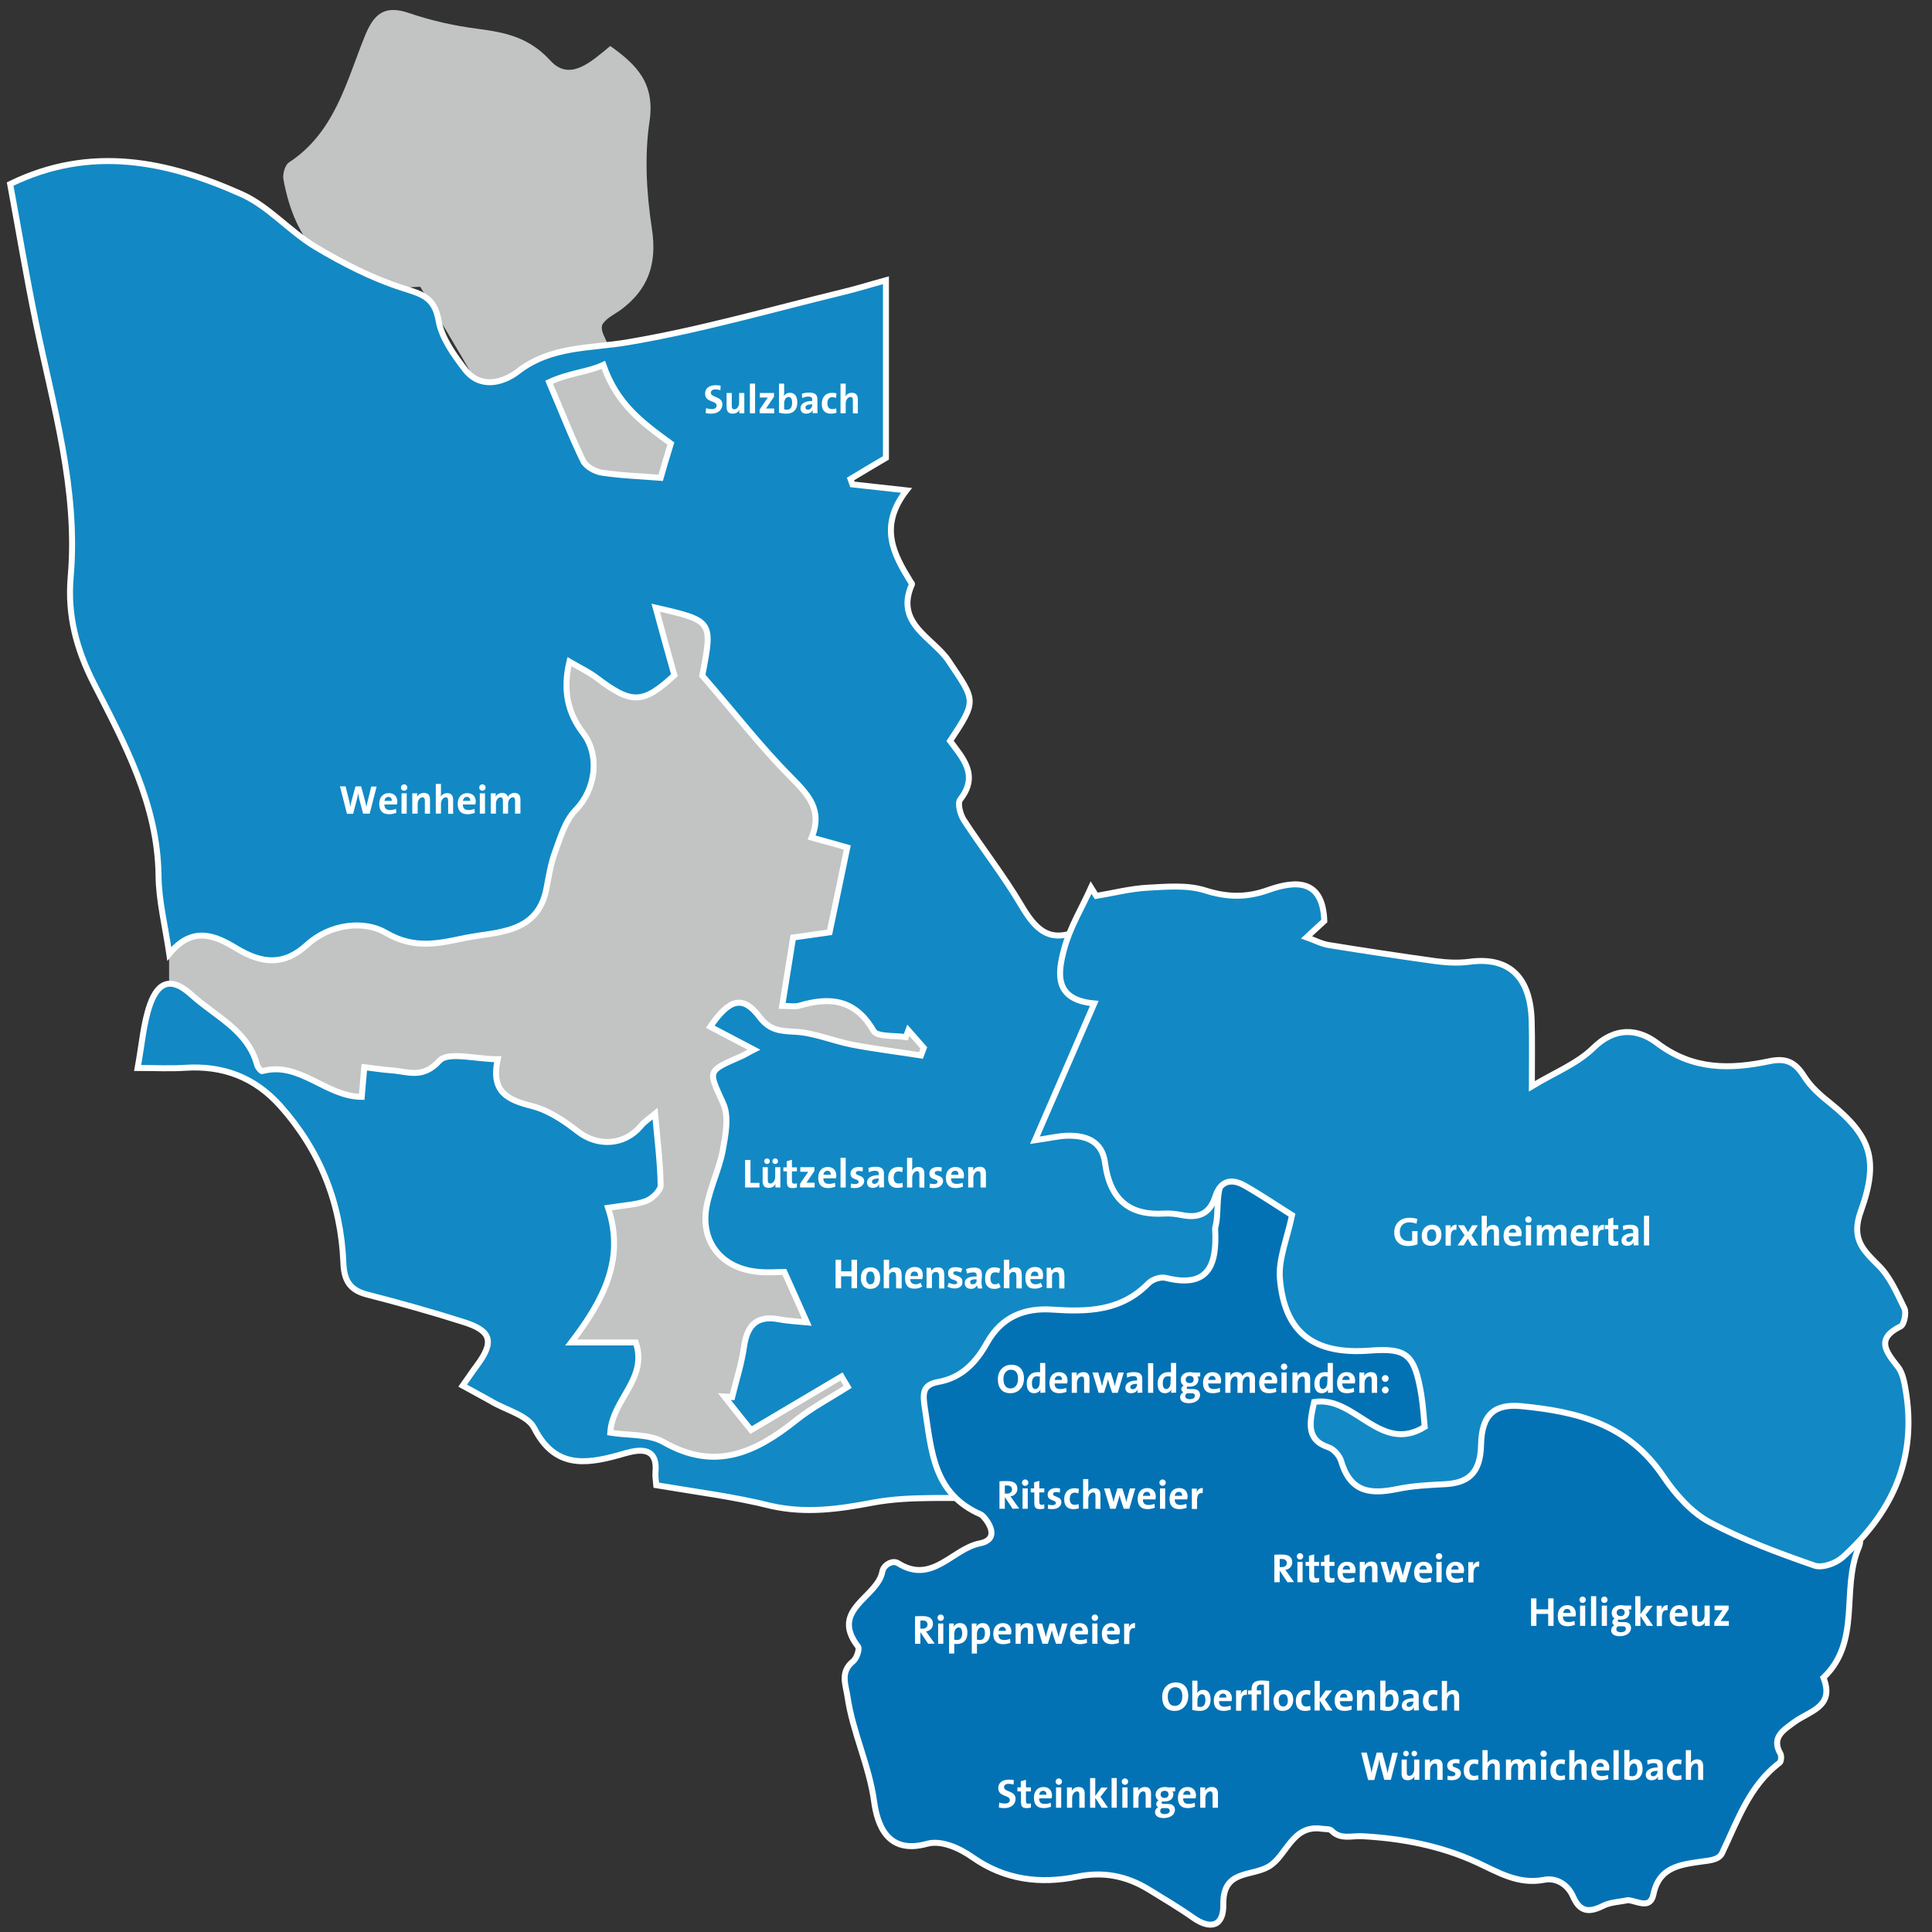 <?xml version="1.0" encoding="utf-8"?>
<!-- Generator: Adobe Illustrator 19.1.0, SVG Export Plug-In . SVG Version: 6.00 Build 0)  -->
<svg version="1.1" id="Layer_1" xmlns="http://www.w3.org/2000/svg" xmlns:xlink="http://www.w3.org/1999/xlink" x="0px" y="0px"
	 viewBox="272 -160 970 970" style="enable-background:new 272 -160 970 970;" xml:space="preserve">
<rect x="272" y="-160" width="970" height="970" fill="#333333" stroke="none"/>
<style type="text/css">
	.st0{fill:#C2C3C3;}
	.st1{fill:#1289C4;}
	.st2{fill:none;stroke:#FFFFFF;stroke-width:3;stroke-miterlimit:10;}
	.st3{fill:#0372B4;}
	.st4{enable-background:new    ;}
	.st5{fill:#FFFFFF;}
</style>
<g>
	<path class="st0" d="M520.8,52.4c-2.3-8-6.8-15.5-10.9-22.8C501.5,15,492.8,0.6,483-16c-5.1,0-13.8,1.5-21.7-0.3
		c-28.4-6.3-42.1-26.5-47-53.7c-0.5-2.6,0.8-7.1,2.7-8.4c23-15,28.8-40.3,38.1-63.3c4.6-11.4,9.9-16,22.4-11.7
		c11.1,3.8,22.9,6.4,34.6,7.9c13.8,1.8,25.6,4.3,36.2,15.9c9.8,10.8,20.6,0.5,30.1-7.3c13.1,9.3,22.6,18.6,19.7,37.9
		c-2.6,17.5-1.5,36.2,1.2,53.8c2.7,17.7-1.8,30.6-15.8,40.9c-3.1,2.2-7,4-8.9,7c-2.4,3.9,5.2,11.6,3.7,16.1c4.3,0.5,0.1-1.7,4.4-1.5
		c1.8,0.1,3.5-1.2,3.8-1.3c6.1,2.9,11,7.3,15.8,7.1c25.8-0.9,45.2,42.5,54.5,60.5"/>
	<polygon class="st0" points="405.5,-0.7 414.3,95.7 428.1,127 399.3,244.8 356.9,318.5 356.9,333.8 403.7,377.6 434.3,402.6 
		459.4,429.6 498.2,466.5 529.5,496.5 547.7,515.3 547.7,541.6 568.4,562.9 605.3,563.8 616,577.9 658.5,577.9 688.6,566.7 
		723.9,509.1 760,408.9 760,326.2 672.3,85.7 	"/>
	<path class="st1" d="M601.6,585.7c0-0.2-0.7-3.5-0.5-6.6c0.9-10.4-4.7-12-13.1-10c-1.8,0.4-3.6,1-5.4,1.5
		c-17.1,4.7-32.2,6.4-42.4-13.6c-3.2-6.3-13.7-8.9-21-13.1c-4.7-2.7-9.5-5.2-14.9-8.2c3-4.2,5-7.3,7.2-10.2
		c8.8-11.9,7.3-17.4-6.9-21.8c-16-5.1-32.2-9.6-48.5-13.8c-8.8-2.3-11.4-7.4-11.7-16.1c-1.3-29.9-11.7-56.3-31.9-78.8
		c-12.7-14.1-28.5-20.1-47.4-18.9c-7.4,0.5-14.8,0.1-24,0.1c2.2-12,2.9-22.4,6.2-31.8c4.4-12.4,11.4-13.6,21-4.8
		c11.9,10.8,28.1,17.6,32.8,35.1c0.3,1.2,2,3.2,2.5,3.1c18.8-5.2,31.9,12.8,50,12.9c0.4-5,0.8-9.1,1.3-14.9
		c5.1,0.6,9.5,1.3,13.8,1.6c8.2,0.6,15.5,4.4,23.9-4.8c4.3-4.8,18.3-0.8,29.3-0.8c-3.7,16.9,5.4,20.5,17.5,23.6
		c8.1,2.1,15.8,7.3,22.6,12.6c9.9,7.8,23.4,7.2,31.6-2.5c2.2-2.7,5.3-4.6,7.3-6.3c1.1,12.5,2.6,24.2,2.8,35.9c0,2.7-4.2,6.7-7.3,7.9
		c-5.1,1.9-10.9,2.1-19.1,3.4c8.5,25.5-2,46.1-18.5,67.6h32.4c6.2,18.4-11.8,28.5-12.8,45.3c9.1,1.5,19.4,0.5,26.9,4.8
		c25.6,14.6,45.9,5.3,66.1-10.8c8.1-6.5,17.4-11.4,26.2-17c-1-1.7-2.1-3.5-3.1-5.2c-15,8.9-30,17.8-45.4,26.9
		c-4.9-6.1-9.2-11.4-13.4-16.8c1.3,0.1,2.6,0.1,3.9,0.2c2-8.3,4.7-16.5,5.9-24.9c1.5-10.9,6.2-16.3,17.7-14.1
		c4.8,0.9,9.8,1.1,13.9,1.5c-3.7-8.3-7-15.8-11.3-25.3c-2.8,0-8.3,0.5-13.8-0.1c-18-1.9-28.6-15.3-25.2-33c1.8-9.5,6.3-18.5,8.1-28
		c1.4-7.7,3.2-17,0.2-23.5c-7.4-16.5-8.5-16,8.7-23.5c2.1-0.9,4.1-2.2,6.7-3.5c-7.6-4-14.7-7.7-21.9-11.5
		c9.6-14.2,16.5-15.8,24.6-5.1c5.1,6.8,10.1,7.2,17.7,7.6c9.7,0.4,19.2,4.6,29,6.5c11.4,2.2,23,3.6,34.5,5.4
		c0.5-1.3,0.9-2.5,1.4-3.8c-2.6-2.9-5.1-5.9-7.7-8.8c-0.4,1.1-0.9,2.3-1.3,3.4c-5.6-0.9-14.4,0-16.2-3.1
		c-9.1-15.8-21.7-17.3-37.2-12.7c-2.5,0.7-5.5,0.1-8.7,0.1c1.8-11.3,3.5-21.9,5.5-34.3c5.1-0.7,11.4-1.6,18.3-2.6
		c2.9-13.9,5.9-28,8.9-42.6c-5.9-1.7-11.5-3.2-17.9-5c5.7-14-1.8-21.6-10.6-30.5c-14.8-14.9-27.8-31.7-44.3-50.8
		c5.3-27.5,5.3-27.5-23.4-34.1c3.4,12.5,6.3,23,9.4,33.9c-15.7,14.5-21.4,14.7-38.8,1.5c-3.9-3-8.4-5.1-13.9-8.3
		c-3.5,14.6-0.7,26,6.9,35.9c8.6,11.3,6.2,28.4-3.8,38.6c-5.2,5.3-7.6,13.7-10.3,21c-2.2,6-3.2,12.4-4.4,18.7
		c-4.5,22.5-24.6,21.3-40.2,24.4c-12.9,2.6-25.7,6.2-40.4-2.5c-10.7-6.3-27.9-4.6-39.5,6c-11.7,10.7-22.6,9.6-35.6,1.8
		c-9.9-6-21.7-11.8-33.6,2.8c-2.1-14.2-5.3-26.8-5.4-39.4c-0.5-35.7-16.9-65.9-32.4-96.2c-8.8-17.3-13.4-34.2-11.7-53.8
		c3.8-43.7-8.8-85.5-17.5-127.6c-4.8-23.3-8.7-46.8-12.9-69.5c40.6-19.8,79.1-11.5,116.2,5.1c13.5,6,24,18.6,37,26.4
		c13.7,8.2,28.3,15.7,43.5,20.6c9.6,3.1,16.3,4.4,18.4,16.4c1.5,8.7,7.5,17.1,13.1,24.4c7.7,10.2,19.3,6.9,26.6,1.3
		c16.9-13.1,36.3-11.5,55.5-14.8c36.2-6.1,71.8-16.4,107.6-25.1c6.8-1.6,13.4-3.7,21.8-6v89.2c-4.9,2.9-11.4,6.7-17.8,10.6
		c0.3,0.9,0.7,1.8,1,2.7c8.2,0.9,16.3,1.8,27.1,3c-14.1,18.2-6.4,32.1,2.1,45.9c0.2,0.4,0.8,0.9,0.7,1.2
		c-8.9,19.8,10.5,26.8,18.3,38.4c13.6,20.3,14.5,19.7,0.8,40.3c6.5,8.7,14.6,17.3,5.1,29.4c-1.5,1.9,0,7.5,1.8,10.3
		c9.3,14.3,20,27.9,28.7,42.6c7.2,12.2,14.2,19.9,29.7,12.5c5.1-2.4,12.8-7.5,18.1,2.4c4.8,9,21.1,36.3,18.8,46.5
		c6.1,2.3,20.1,28.3,24.3,48.6c1.3,6.2,1.9-2.5,9.8-3c9.2-0.6,54.8,24.2,65.7,25.2c0.4,5.7-60.3,38.3-59.6,43.7
		c1.6,12.2-3.2,15.2-15.6,18.5c-21.4,5.8-41.9,13.2-64.7,14.1c-7.4,0.3-14.1,12.8-21.5,19.2c-4.3,3.7-9,8.1-14.2,9.4
		c-7.9,2-8.9,5.3-8.1,12.9c1.5,15.5,0.8,31.3,21,41.8c-8.6,2.7-13.4,5.3-18.4,5.6c-19.9,1.1-40.2-0.9-59.5,2.7
		c-17.4,3.3-33.7,5.6-51.2,1.7C640.9,591.5,622.5,589.2,601.6,585.7 M608.8,62.7c-14.9-10.9-27-19.8-33.9-39.5
		c-7.6,3.6-17.2,4-27.2,8.7c6,14,11,27,17.1,39.5c1.4,2.9,6,5.4,9.4,5.9c9.8,1.5,19.7,1.8,29.5,2.6C604.8,76,606.9,68.8,608.8,62.7"
		/>
	<path class="st2" d="M601.6,585.7c0-0.2-0.7-3.5-0.5-6.6c0.9-10.4-4.7-12-13.1-10c-1.8,0.4-3.6,1-5.4,1.5
		c-17.1,4.7-32.2,6.4-42.4-13.6c-3.2-6.3-13.7-8.9-21-13.1c-4.7-2.7-9.5-5.2-14.9-8.2c3-4.2,5-7.3,7.2-10.2
		c8.8-11.9,7.3-17.4-6.9-21.8c-16-5.1-32.2-9.6-48.5-13.8c-8.8-2.3-11.4-7.4-11.7-16.1c-1.3-29.9-11.7-56.3-31.9-78.8
		c-12.7-14.1-28.5-20.1-47.4-18.9c-7.4,0.5-14.8,0.1-24,0.1c2.2-12,2.9-22.4,6.2-31.8c4.4-12.4,11.4-13.6,21-4.8
		c11.9,10.8,28.1,17.6,32.8,35.1c0.3,1.2,2,3.2,2.5,3.1c18.8-5.2,31.9,12.8,50,12.9c0.4-5,0.8-9.1,1.3-14.9
		c5.1,0.6,9.5,1.3,13.8,1.6c8.2,0.6,15.5,4.4,23.9-4.8c4.3-4.8,18.3-0.8,29.3-0.8c-3.7,16.9,5.4,20.5,17.5,23.6
		c8.1,2.1,15.8,7.3,22.6,12.6c9.9,7.8,23.4,7.2,31.6-2.5c2.2-2.7,5.3-4.6,7.3-6.3c1.1,12.5,2.6,24.2,2.8,35.9c0,2.7-4.2,6.7-7.3,7.9
		c-5.1,1.9-10.9,2.1-19.1,3.4c8.5,25.5-2,46.1-18.5,67.6h32.4c6.2,18.4-11.8,28.5-12.8,45.3c9.1,1.5,19.4,0.5,26.9,4.8
		c25.6,14.6,45.9,5.3,66.1-10.8c8.1-6.5,17.4-11.4,26.2-17c-1-1.7-2.1-3.5-3.1-5.2c-15,8.9-30,17.8-45.4,26.9
		c-4.9-6.1-9.2-11.4-13.4-16.8c1.3,0.1,2.6,0.1,3.9,0.2c2-8.3,4.7-16.5,5.9-24.9c1.5-10.9,6.2-16.3,17.7-14.1
		c4.8,0.9,9.8,1.1,13.9,1.5c-3.7-8.3-7-15.8-11.3-25.3c-2.8,0-8.3,0.5-13.8-0.1c-18-1.9-28.6-15.3-25.2-33c1.8-9.5,6.3-18.5,8.1-28
		c1.4-7.7,3.2-17,0.2-23.5c-7.4-16.5-8.5-16,8.7-23.5c2.1-0.9,4.1-2.2,6.7-3.5c-7.6-4-14.7-7.7-21.9-11.5
		c9.6-14.2,16.5-15.8,24.6-5.1c5.1,6.8,10.1,7.2,17.7,7.6c9.7,0.4,19.2,4.6,29,6.5c11.4,2.2,23,3.6,34.5,5.4
		c0.5-1.3,0.9-2.5,1.4-3.8c-2.6-2.9-5.1-5.9-7.7-8.8c-0.4,1.1-0.9,2.3-1.3,3.4c-5.6-0.9-14.4,0-16.2-3.1
		c-9.1-15.8-21.7-17.3-37.2-12.7c-2.5,0.7-5.5,0.1-8.7,0.1c1.8-11.3,3.5-21.9,5.5-34.3c5.1-0.7,11.4-1.6,18.3-2.6
		c2.9-13.9,5.9-28,8.9-42.6c-5.9-1.7-11.5-3.2-17.9-5c5.7-14-1.8-21.6-10.6-30.5c-14.8-14.9-27.8-31.7-44.3-50.8
		c5.3-27.5,5.3-27.5-23.4-34.1c3.4,12.5,6.3,23,9.4,33.9c-15.7,14.5-21.4,14.7-38.8,1.5c-3.9-3-8.4-5.1-13.9-8.3
		c-3.5,14.6-0.7,26,6.9,35.9c8.6,11.3,6.2,28.4-3.8,38.6c-5.2,5.3-7.6,13.7-10.3,21c-2.2,6-3.2,12.4-4.4,18.7
		c-4.5,22.5-24.6,21.3-40.2,24.4c-12.9,2.6-25.7,6.2-40.4-2.5c-10.7-6.3-27.9-4.6-39.5,6c-11.7,10.7-22.6,9.6-35.6,1.8
		c-9.9-6-21.7-11.8-33.6,2.8c-2.1-14.2-5.3-26.8-5.4-39.4c-0.5-35.7-16.9-65.9-32.4-96.2c-8.8-17.3-13.4-34.2-11.7-53.8
		c3.8-43.7-8.8-85.5-17.5-127.6c-4.8-23.3-8.7-46.8-12.9-69.5c40.6-19.8,79.1-11.5,116.2,5.1c13.5,6,24,18.6,37,26.4
		c13.7,8.2,28.3,15.7,43.5,20.6c9.6,3.1,16.3,4.4,18.4,16.4c1.5,8.7,7.5,17.1,13.1,24.4c7.7,10.2,19.3,6.9,26.6,1.3
		c16.9-13.1,36.3-11.5,55.5-14.8c36.2-6.1,71.8-16.4,107.6-25.1c6.8-1.6,13.4-3.7,21.8-6v89.2c-4.9,2.9-11.4,6.7-17.8,10.6
		c0.3,0.9,0.7,1.8,1,2.7c8.2,0.9,16.3,1.8,27.1,3c-14.1,18.2-6.4,32.1,2.1,45.9c0.2,0.4,0.8,0.9,0.7,1.2
		c-8.9,19.8,10.5,26.8,18.3,38.4c13.6,20.3,14.5,19.7,0.8,40.3c6.5,8.7,14.6,17.3,5.1,29.4c-1.5,1.9,0,7.5,1.8,10.3
		c9.3,14.3,20,27.9,28.7,42.6c7.2,12.2,14.2,19.9,29.7,12.5c5.1-2.4,12.8-7.5,18.1,2.4c4.8,9,21.1,36.3,18.8,46.5
		c6.1,2.3,20.1,28.3,24.3,48.6c1.3,6.2,1.9-2.5,9.8-3c9.2-0.6,54.8,24.2,65.7,25.2c0.4,5.7-60.3,38.3-59.6,43.7
		c1.6,12.2-3.2,15.2-15.6,18.5c-21.4,5.8-41.9,13.2-64.7,14.1c-7.4,0.3-14.1,12.8-21.5,19.2c-4.3,3.7-9,8.1-14.2,9.4
		c-7.9,2-8.9,5.3-8.1,12.9c1.5,15.5,0.8,31.3,21,41.8c-8.6,2.7-13.4,5.3-18.4,5.6c-19.9,1.1-40.2-0.9-59.5,2.7
		c-17.4,3.3-33.7,5.6-51.2,1.7C640.9,591.5,622.5,589.2,601.6,585.7z M608.8,62.7c-14.9-10.9-27-19.8-33.9-39.5
		c-7.6,3.6-17.2,4-27.2,8.7c6,14,11,27,17.1,39.5c1.4,2.9,6,5.4,9.4,5.9c9.8,1.5,19.7,1.8,29.5,2.6C604.8,76,606.9,68.8,608.8,62.7z
		"/>
	<path class="st3" d="M1089.4,794c-4.2,0.9-8.8,1-12.4,2.8c-7,3.5-11.7,3.4-15.2-4.6c-2.6-6-8.4-9.6-14.5-8.4
		c-13,2.5-22.9-3.7-33.7-8.7c-18.2-8.4-37.7-12.1-57.7-13.2c-5.2-0.3-10.9,1.9-15.4-2.8c-0.9-0.9-3-0.7-4.6-0.9
		c-15.3-2.4-17.7,13.6-27,19c-8.9,5.1-23,1.5-22.7,18.9c0.2,11.1-6.4,13-15.5,6.5c-7.1-5-14.6-9.4-21.9-13.9
		c-11.1-6.8-22.8-9.2-35.8-6.5c-18.8,3.9-36.6,1.6-52.7-9.7c-6.8-4.8-15.8-8.7-22.8-6.8c-20,5.6-25-9.6-26.6-21
		c-2.5-18.4-10.8-34.9-13.4-52.9c-0.9-6-3.8-12.4,2.8-17.7c1.8-1.4,3.4-6.2,2.5-7.4C688.3,648,712.7,642.1,715,629
		c0.6-3.2,5-5.9,7.8-4.2c17.2,10.9,27.3-7.2,41.1-9.9c12.1-2.4,2-13.9,0.6-14.5c-23.9-10.4-24.8-31.7-28.1-53
		c-1.2-7.9-1.4-12.1,6.8-13.6c11.8-2.1,19-10,24.4-19.7c7.3-13,18.7-17.5,32.6-16.6c17.7,1.2,34.6,0.9,48.3-13.1
		c1.9-2,6.2-3.5,8.8-2.8c21.6,5.4,25.7-6.7,24.8-24.1c-0.1-1.1,0.3-2.2,0.5-3.2c1.6-8.7-1.1-22.3,7.8-24.2c13.4-2.9,25.8,6,36.3,15
		c5.3,4.6,0.6,8.9-1.6,12.9c-11.6,21.2,0.4,45.8,24.4,49.7c4.8,0.8,9.7,1.3,14.5,1.4c25.2,0.4,28.4,3.7,31.9,28.3
		c2.1,14.4,42.6-3.9,54-2.7c14.5,1.6,28.8,5.1,43.3,6.8c7.5,0.9,11.2,5.9,15.7,10.4c12.3,12.2,24.5,24.6,37.1,36.4
		c14.5,13.6,35,13.4,51.9,21.7c2.9,1.4,10.5-0.6,7.2,7.2c-8.8,20.9,1.5,47-17.6,65.1c5.9,14.8-7.2,16.7-14.9,22.5
		c-4.9,3.7-11.5,7.4-6.7,15.7c0.6,1.1,0.4,3.9-0.4,4.5c-15.3,11.6-21.1,29.1-28.9,45.4c-1.6,3.4-6.3,3.7-10.1,4.2
		c-10.8,1.6-21.6,2.6-24.4,16.7C1100.4,798.8,1093.9,794.4,1089.4,794"/>
	<path class="st2" d="M1089.4,794c-4.2,0.9-8.8,1-12.4,2.8c-7,3.5-11.7,3.4-15.2-4.6c-2.6-6-8.4-9.6-14.5-8.4
		c-13,2.5-22.9-3.7-33.7-8.7c-18.2-8.4-37.7-12.1-57.7-13.2c-5.2-0.3-10.9,1.9-15.4-2.8c-0.9-0.9-3-0.7-4.6-0.9
		c-15.3-2.4-17.7,13.6-27,19c-8.9,5.1-23,1.5-22.7,18.9c0.2,11.1-6.4,13-15.5,6.5c-7.1-5-14.6-9.4-21.9-13.9
		c-11.1-6.8-22.8-9.2-35.8-6.5c-18.8,3.9-36.6,1.6-52.7-9.7c-6.8-4.8-15.8-8.7-22.8-6.8c-20,5.6-25-9.6-26.6-21
		c-2.5-18.4-10.8-34.9-13.4-52.9c-0.9-6-3.8-12.4,2.8-17.7c1.8-1.4,3.4-6.2,2.5-7.4C688.3,648,712.7,642.1,715,629
		c0.6-3.2,5-5.9,7.8-4.2c17.2,10.9,27.3-7.2,41.1-9.9c12.1-2.4,2-13.9,0.6-14.5c-23.9-10.4-24.8-31.7-28.1-53
		c-1.2-7.9-1.4-12.1,6.8-13.6c11.8-2.1,19-10,24.4-19.7c7.3-13,18.7-17.5,32.6-16.6c17.7,1.2,34.6,0.9,48.3-13.1
		c1.9-2,6.2-3.5,8.8-2.8c21.6,5.4,25.7-6.7,24.8-24.1c-0.1-1.1,0.3-2.2,0.5-3.2c1.6-8.7-1.1-22.3,7.8-24.2c13.4-2.9,25.8,6,36.3,15
		c5.3,4.6,0.6,8.9-1.6,12.9c-11.6,21.2,0.4,45.8,24.4,49.7c4.8,0.8,9.7,1.3,14.5,1.4c25.2,0.4,28.4,3.7,31.9,28.3
		c2.1,14.4,42.6-3.9,54-2.7c14.5,1.6,28.8,5.1,43.3,6.8c7.5,0.9,11.2,5.9,15.7,10.4c12.3,12.2,24.5,24.6,37.1,36.4
		c14.5,13.6,35,13.4,51.9,21.7c2.9,1.4,10.5-0.6,7.2,7.2c-8.8,20.9,1.5,47-17.6,65.1c5.9,14.8-7.2,16.7-14.9,22.5
		c-4.9,3.7-11.5,7.4-6.7,15.7c0.6,1.1,0.4,3.9-0.4,4.5c-15.3,11.6-21.1,29.1-28.9,45.4c-1.6,3.4-6.3,3.7-10.1,4.2
		c-10.8,1.6-21.6,2.6-24.4,16.7C1100.4,798.8,1093.9,794.4,1089.4,794z"/>
	<path class="st1" d="M931.8,543.9c20.5-3.4,33.1,26.3,55.5,12.5c-0.5-4.9-0.8-10.5-1.7-16.1c-3.4-20.4-7.2-23.6-25.9-22.2
		c-28,2.1-42.8-8.8-45.1-36.2c-0.8-9.8,3.7-20.2,6.1-31.8c-7.2-4.5-15.3-10-23.7-14.8c-6.3-3.6-12.1-3-14.8,5.4
		c-2.9,9.1-8.8,10.9-16.6,9.4c-3-0.6-6.1-1-9.1-0.8c-16.7,1-27.1-6.1-29.7-25.5c-1.5-11.2-9.9-13.7-18.7-13.6
		c-4.7,0.1-9.3,1.3-16.5,2.3c10.2-23.4,19.5-45,29.8-68.7c-20.5-1.8-18.3-15.5-15.1-27.4c2.9-10.8,8.9-20.6,13.5-30.8
		c0.9,1.4,1.7,2.8,2.6,4.2c8.5-1.4,17-3.6,25.6-4.1c9.6-0.5,19.9-1.5,28.9,1.3c11,3.5,20.7,3.8,31.7-0.1c14.8-5.3,27.6-5,28.3,15.5
		c-3.1,2.8-6,5.5-8.9,8.2c3.7,1.3,7.4,3.3,11.2,3.9c17.9,2.9,35.8,5.6,53.8,8.1c5.5,0.7,11.1,1,16.6,0.3
		c19.7-2.7,30.7,7.2,31.4,29.3c0.3,9.9,0.1,19.9,0.1,33.2c11.6-7,22.7-11.3,30.8-19.2c11-10.9,22.6-9.7,32.1-2.5
		c18,13.7,36.9,13.2,56.4,9.1c8.2-1.7,12.8,0.3,17.4,7.6c3.4,5.4,8.4,9.7,13.3,13.6c20,16.2,24.5,28.2,15.2,54
		c-5.1,14,1.1,19.6,8.9,27.4c5.7,5.6,9.3,14,13,21.6c1,2.1-0.2,8.1-1.9,8.9c-12.7,6.3-7.5,12.6-1.3,20.5c2.7,3.5,3.4,9.3,4.2,14.2
		c4.9,34.5-8.9,60.3-32,81.2c-3.6,3.2-10.3,5.6-14.3,4.2c-17.8-6.2-35.8-12.8-52.6-21.8c-9-4.8-17-13.8-23.1-22.8
		c-18-26.8-43.9-32.7-71.3-35.4c-13.5-1.3-20,4.1-20.3,19.4c-0.3,14.8-7,19.3-18.7,19.8c-7.8,0.4-15.7,0.8-23.4,2.4
		c-12.5,2.5-23.3,2.4-28.1-13.9c-0.8-2.8-3.7-6.1-6.3-7C927.6,562.9,929.5,554.2,931.8,543.9"/>
	<path class="st2" d="M931.8,543.9c20.5-3.4,33.1,26.3,55.5,12.5c-0.5-4.9-0.8-10.5-1.7-16.1c-3.4-20.4-7.2-23.6-25.9-22.2
		c-28,2.1-42.8-8.8-45.1-36.2c-0.8-9.8,3.7-20.2,6.1-31.8c-7.2-4.5-15.3-10-23.7-14.8c-6.3-3.6-12.1-3-14.8,5.4
		c-2.9,9.1-8.8,10.9-16.6,9.4c-3-0.6-6.1-1-9.1-0.8c-16.7,1-27.1-6.1-29.7-25.5c-1.5-11.2-9.9-13.7-18.7-13.6
		c-4.7,0.1-9.3,1.3-16.5,2.3c10.2-23.4,19.5-45,29.8-68.7c-20.5-1.8-18.3-15.5-15.1-27.4c2.9-10.8,8.9-20.6,13.5-30.8
		c0.9,1.4,1.7,2.8,2.6,4.2c8.5-1.4,17-3.6,25.6-4.1c9.6-0.5,19.9-1.5,28.9,1.3c11,3.5,20.7,3.8,31.7-0.1c14.8-5.3,27.6-5,28.3,15.5
		c-3.1,2.8-6,5.5-8.9,8.2c3.7,1.3,7.4,3.3,11.2,3.9c17.9,2.9,35.8,5.6,53.8,8.1c5.5,0.7,11.1,1,16.6,0.3
		c19.7-2.7,30.7,7.2,31.4,29.3c0.3,9.9,0.1,19.9,0.1,33.2c11.6-7,22.7-11.3,30.8-19.2c11-10.9,22.6-9.7,32.1-2.5
		c18,13.7,36.9,13.2,56.4,9.1c8.2-1.7,12.8,0.3,17.4,7.6c3.4,5.4,8.4,9.7,13.3,13.6c20,16.2,24.5,28.2,15.2,54
		c-5.1,14,1.1,19.6,8.9,27.4c5.7,5.6,9.3,14,13,21.6c1,2.1-0.2,8.1-1.9,8.9c-12.7,6.3-7.5,12.6-1.3,20.5c2.7,3.5,3.4,9.3,4.2,14.2
		c4.9,34.5-8.9,60.3-32,81.2c-3.6,3.2-10.3,5.6-14.3,4.2c-17.8-6.2-35.8-12.8-52.6-21.8c-9-4.8-17-13.8-23.1-22.8
		c-18-26.8-43.9-32.7-71.3-35.4c-13.5-1.3-20,4.1-20.3,19.4c-0.3,14.8-7,19.3-18.7,19.8c-7.8,0.4-15.7,0.8-23.4,2.4
		c-12.5,2.5-23.3,2.4-28.1-13.9c-0.8-2.8-3.7-6.1-6.3-7C927.6,562.9,929.5,554.2,931.8,543.9z"/>
	<g class="st4">
		<path class="st5" d="M779.3,539.5c-4.2,0-6.3-2.7-6.3-7c0-4.6,3-7.3,6.8-7.3c3.7,0,6.3,2.2,6.3,6.9
			C786.1,536.8,783,539.5,779.3,539.5z M779.5,527.7c-1.9,0-3.7,1.5-3.7,4.6c0,2.9,1.1,4.8,3.6,4.8c1.8,0,3.7-1.4,3.7-4.7
			C783.2,529.3,781.9,527.7,779.5,527.7z"/>
		<path class="st5" d="M794.3,539.3c0-0.5,0-1.1,0.1-1.7h0c-0.5,1.1-1.7,1.9-3.2,1.9c-2.5,0-3.7-1.9-3.7-4.8c0-3.4,2-5.8,5.4-5.8
			c0.4,0,0.8,0,1.3,0.1v-4.7h2.6v14.9L794.3,539.3L794.3,539.3z M794.1,531.2c-0.5-0.1-0.9-0.2-1.4-0.2c-1.5,0-2.6,0.9-2.6,3.5
			c0,1.9,0.6,2.9,1.7,2.9c1.4,0,2.2-1.6,2.2-3.3L794.1,531.2L794.1,531.2z"/>
		<path class="st5" d="M807.8,534.6h-6.3c0,1.9,0.9,2.8,2.8,2.8c1,0,2.1-0.2,3-0.6l0.2,2c-1.1,0.4-2.4,0.7-3.6,0.7
			c-3.2,0-5-1.6-5-5.2c0-3.1,1.7-5.4,4.8-5.4c3,0,4.3,2,4.3,4.5C807.9,533.8,807.9,534.2,807.8,534.6z M803.5,530.8
			c-1.1,0-1.8,0.8-2,2h3.7C805.3,531.6,804.6,530.8,803.5,530.8z"/>
		<path class="st5" d="M816.3,539.3v-6.5c0-1.1-0.3-1.7-1.2-1.7c-1.3,0-2.4,1.5-2.4,3.3v4.9h-2.6v-10.2h2.5c0,0.5,0,1.3-0.1,1.8l0,0
			c0.6-1.2,1.8-2,3.5-2c2.3,0,3,1.5,3,3.3v7.1L816.3,539.3L816.3,539.3z"/>
		<path class="st5" d="M833.2,539.3h-2.8l-1.5-4.5c-0.2-0.7-0.4-1.4-0.6-2.3h0c-0.2,0.9-0.4,1.7-0.7,2.6l-1.3,4.2h-2.7l-3.1-10.2
			h2.9l1.1,3.8c0.3,1,0.6,2,0.8,3.1h0c0.2-1.1,0.5-2,0.7-2.9l1.2-4h2.5l1.2,3.8c0.4,1.2,0.6,2.1,0.8,3.1h0c0.2-1,0.4-1.9,0.7-2.9
			l1.1-4h2.7L833.2,539.3z"/>
		<path class="st5" d="M843.1,539.3c0-0.6,0-1.2,0.1-1.7l0,0c-0.5,1.1-1.7,1.9-3.3,1.9c-1.8,0-2.9-1-2.9-2.7c0-2.4,2.4-3.7,5.9-3.7
			v-0.6c0-1.1-0.5-1.6-2-1.6c-0.9,0-2.1,0.3-3,0.8l-0.2-2.2c1-0.4,2.3-0.6,3.6-0.6c3.3,0,4.2,1.3,4.2,3.5v4.2c0,0.8,0,1.8,0.1,2.6
			L843.1,539.3L843.1,539.3z M842.9,534.8c-2.8,0-3.4,0.8-3.4,1.6c0,0.7,0.5,1.1,1.2,1.1c1.3,0,2.2-1.2,2.2-2.5L842.9,534.8
			L842.9,534.8z"/>
		<path class="st5" d="M848.4,539.3v-14.9h2.6v14.9H848.4z"/>
		<path class="st5" d="M860,539.3c0-0.5,0-1.1,0.1-1.7h0c-0.5,1.1-1.7,1.9-3.2,1.9c-2.5,0-3.7-1.9-3.7-4.8c0-3.4,2-5.8,5.4-5.8
			c0.4,0,0.8,0,1.3,0.1v-4.7h2.6v14.9L860,539.3L860,539.3z M859.8,531.2c-0.5-0.1-0.9-0.2-1.4-0.2c-1.5,0-2.6,0.9-2.6,3.5
			c0,1.9,0.6,2.9,1.7,2.9c1.4,0,2.2-1.6,2.2-3.3L859.8,531.2L859.8,531.2z"/>
		<path class="st5" d="M868.9,544.5c-2.7,0-4.4-1-4.4-3c0-1.1,0.7-2,1.6-2.5c-0.6-0.3-1-0.8-1-1.6c0-0.7,0.5-1.5,1.2-1.8
			c-1-0.5-1.5-1.6-1.5-2.8c0-2.1,1.6-3.9,4.6-3.9c0.7,0,1.2,0.1,1.8,0.2h3.4v2h-1.4c0.3,0.3,0.5,0.8,0.5,1.4c0,2.2-1.6,3.7-4.4,3.7
			c-0.3,0-0.7,0-1-0.1c-0.3,0.1-0.5,0.4-0.5,0.7c0,0.5,0.4,0.6,1.6,0.6h1.6c2.2,0,3.5,1,3.5,3C874.5,542.7,872.3,544.5,868.9,544.5z
			 M870.3,539.5h-1.8c-0.1,0-0.3,0-0.5,0c-0.6,0.3-0.9,0.9-0.9,1.5c0,0.9,0.9,1.5,2.2,1.5c1.7,0,2.6-0.7,2.6-1.7
			C872,540.1,871.5,539.5,870.3,539.5z M869.3,530.8c-1.2,0-2,0.8-2,1.8c0,1.1,0.7,1.8,2,1.8c1.2,0,2-0.7,2-1.8
			C871.3,531.5,870.6,530.8,869.3,530.8z"/>
		<path class="st5" d="M884.9,534.6h-6.3c0,1.9,0.9,2.8,2.8,2.8c1,0,2.1-0.2,3-0.6l0.2,2c-1.1,0.4-2.4,0.7-3.6,0.7
			c-3.2,0-5-1.6-5-5.2c0-3.1,1.7-5.4,4.8-5.4c3,0,4.3,2,4.3,4.5C885,533.8,884.9,534.2,884.9,534.6z M880.6,530.8
			c-1.1,0-1.8,0.8-2,2h3.7C882.4,531.6,881.7,530.8,880.6,530.8z"/>
		<path class="st5" d="M899.4,539.3v-6.4c0-1.1-0.2-1.8-1.2-1.8c-1.1,0-2.3,1.4-2.3,3.3v4.9h-2.6v-6.4c0-1-0.2-1.8-1.2-1.8
			c-1.2,0-2.3,1.4-2.3,3.3v4.9h-2.6v-10.2h2.5c0,0.5,0,1.2-0.1,1.8h0c0.6-1.2,1.8-2,3.4-2c1.8,0,2.6,1.1,2.8,2c0.5-1,1.6-2,3.3-2
			c2,0,3,1.1,3,3.4v7L899.4,539.3L899.4,539.3z"/>
		<path class="st5" d="M913.1,534.6h-6.3c0,1.9,0.9,2.8,2.8,2.8c1,0,2.1-0.2,3-0.6l0.2,2c-1.1,0.4-2.4,0.7-3.6,0.7
			c-3.2,0-5-1.6-5-5.2c0-3.1,1.7-5.4,4.8-5.4c3,0,4.3,2,4.3,4.5C913.2,533.8,913.2,534.2,913.1,534.6z M908.9,530.8
			c-1.1,0-1.8,0.8-2,2h3.7C910.7,531.6,910,530.8,908.9,530.8z"/>
		<path class="st5" d="M916.7,527.8c-0.9,0-1.6-0.7-1.6-1.6c0-0.9,0.7-1.6,1.6-1.6s1.6,0.7,1.6,1.6S917.6,527.8,916.7,527.8z
			 M915.4,539.3v-10.2h2.6v10.2H915.4z"/>
		<path class="st5" d="M927.1,539.3v-6.5c0-1.1-0.3-1.7-1.2-1.7c-1.3,0-2.4,1.5-2.4,3.3v4.9h-2.6v-10.2h2.5c0,0.5,0,1.3-0.1,1.8l0,0
			c0.6-1.2,1.8-2,3.5-2c2.3,0,3,1.5,3,3.3v7.1L927.1,539.3L927.1,539.3z"/>
		<path class="st5" d="M938.7,539.3c0-0.5,0-1.1,0.1-1.7h0c-0.5,1.1-1.7,1.9-3.2,1.9c-2.5,0-3.7-1.9-3.7-4.8c0-3.4,2-5.8,5.4-5.8
			c0.4,0,0.8,0,1.3,0.1v-4.7h2.6v14.9L938.7,539.3L938.7,539.3z M938.5,531.2c-0.5-0.1-0.9-0.2-1.4-0.2c-1.5,0-2.6,0.9-2.6,3.5
			c0,1.9,0.6,2.9,1.7,2.9c1.4,0,2.2-1.6,2.2-3.3L938.5,531.2L938.5,531.2z"/>
		<path class="st5" d="M952.2,534.6h-6.3c0,1.9,0.9,2.8,2.8,2.8c1,0,2.1-0.2,3-0.6l0.2,2c-1.1,0.4-2.4,0.7-3.6,0.7
			c-3.2,0-5-1.6-5-5.2c0-3.1,1.7-5.4,4.8-5.4c3,0,4.3,2,4.3,4.5C952.3,533.8,952.3,534.2,952.2,534.6z M947.9,530.8
			c-1.1,0-1.8,0.8-2,2h3.7C949.7,531.6,949,530.8,947.9,530.8z"/>
		<path class="st5" d="M960.7,539.3v-6.5c0-1.1-0.3-1.7-1.2-1.7c-1.3,0-2.4,1.5-2.4,3.3v4.9h-2.6v-10.2h2.5c0,0.5,0,1.3-0.1,1.8l0,0
			c0.6-1.2,1.8-2,3.5-2c2.3,0,3,1.5,3,3.3v7.1L960.7,539.3L960.7,539.3z"/>
		<path class="st5" d="M969.2,532.1c0,0.9-0.8,1.7-1.7,1.7c-0.9,0-1.7-0.8-1.7-1.7c0-0.9,0.8-1.7,1.7-1.7
			C968.5,530.4,969.2,531.2,969.2,532.1z M969.2,537.9c0,0.9-0.8,1.7-1.7,1.7c-0.9,0-1.7-0.8-1.7-1.7s0.8-1.7,1.7-1.7
			C968.5,536.2,969.2,536.9,969.2,537.9z"/>
	</g>
	<g class="st4">
		<path class="st5" d="M780.4,597.5l-3.8-5.7h-0.1v5.7h-2.7v-13.8c1.1-0.1,2.4-0.1,4-0.1c3,0,5,1.1,5,3.9c0,2-1.4,3.5-3.5,3.8
			c0.4,0.5,0.8,1,1.1,1.5l3.3,4.6L780.4,597.5L780.4,597.5z M777.5,585.8c-0.4,0-0.8,0-1,0.1v4c0.2,0,0.6,0,1,0
			c1.6,0,2.6-0.8,2.6-2.1C780,586.4,779.2,585.8,777.5,585.8z"/>
		<path class="st5" d="M786.7,586c-0.9,0-1.6-0.7-1.6-1.6c0-0.9,0.7-1.6,1.6-1.6s1.6,0.7,1.6,1.6S787.6,586,786.7,586z M785.4,597.5
			v-10.2h2.6v10.2H785.4z"/>
		<path class="st5" d="M794.2,597.7c-2.2,0-2.9-0.8-2.9-3.2v-5.2h-1.8v-2h1.7v-3.1l2.6-0.7v3.8h2.5v2h-2.5v4.5
			c0,1.3,0.3,1.7,1.2,1.7c0.4,0,0.9-0.1,1.3-0.2v2.1C795.7,597.6,794.9,597.7,794.2,597.7z"/>
		<path class="st5" d="M800.2,597.7c-0.7,0-1.5-0.1-2.1-0.2l0.1-2.1c0.6,0.2,1.4,0.3,2.2,0.3c1,0,1.7-0.4,1.7-1.1
			c0-1.8-4.1-0.8-4.1-4.2c0-1.8,1.5-3.3,4.3-3.3c0.6,0,1.2,0.1,1.9,0.2l-0.1,2.1c-0.6-0.2-1.2-0.3-1.9-0.3c-1,0-1.5,0.4-1.5,1
			c0,1.7,4.2,0.9,4.2,4.2C804.8,596.3,803,597.7,800.2,597.7z"/>
		<path class="st5" d="M810.9,597.7c-2.8,0-4.6-1.5-4.6-4.9c0-3.2,1.7-5.6,5.3-5.6c0.7,0,1.4,0.1,2.1,0.3l-0.3,2.3
			c-0.6-0.2-1.2-0.4-1.8-0.4c-1.7,0-2.5,1.2-2.5,3.2c0,1.7,0.7,2.9,2.4,2.9c0.7,0,1.5-0.1,2-0.4l0.2,2.2
			C813,597.5,812,597.7,810.9,597.7z"/>
		<path class="st5" d="M822,597.5V591c0-1.1-0.3-1.7-1.2-1.7c-1.3,0-2.4,1.5-2.4,3.3v4.9h-2.6v-14.9h2.6v4.4c0,0.6,0,1.5-0.2,2.1
			l0,0c0.6-1.1,1.8-1.9,3.3-1.9c2.3,0,3,1.5,3,3.3v7.1L822,597.5L822,597.5z"/>
	</g>
	<g class="st4">
		<path class="st5" d="M918.4,634.4l-3.8-5.7h-0.1v5.7h-2.7v-13.8c1.1-0.1,2.4-0.1,4-0.1c3,0,5,1.1,5,3.9c0,2-1.4,3.5-3.5,3.8
			c0.4,0.5,0.8,1,1.1,1.5l3.3,4.6L918.4,634.4L918.4,634.4z M915.5,622.7c-0.4,0-0.8,0-1,0.1v4c0.2,0,0.6,0,1,0
			c1.6,0,2.6-0.8,2.6-2.1C918,623.4,917.1,622.7,915.5,622.7z"/>
		<path class="st5" d="M924.7,623c-0.9,0-1.6-0.7-1.6-1.6c0-0.9,0.7-1.6,1.6-1.6c0.9,0,1.6,0.7,1.6,1.6S925.6,623,924.7,623z
			 M923.4,634.4v-10.2h2.6v10.2H923.4z"/>
		<path class="st5" d="M932.2,634.6c-2.3,0-2.9-0.8-2.9-3.2v-5.2h-1.8v-2h1.7v-3.1l2.6-0.7v3.8h2.5v2h-2.5v4.5
			c0,1.3,0.3,1.7,1.2,1.7c0.4,0,0.9-0.1,1.3-0.2v2.1C933.7,634.5,932.9,634.6,932.2,634.6z"/>
		<path class="st5" d="M939.9,634.6c-2.2,0-2.9-0.8-2.9-3.2v-5.2h-1.8v-2h1.7v-3.1l2.6-0.7v3.8h2.5v2h-2.5v4.5
			c0,1.3,0.3,1.7,1.2,1.7c0.4,0,0.9-0.1,1.3-0.2v2.1C941.4,634.5,940.6,634.6,939.9,634.6z"/>
		<path class="st5" d="M952.4,629.8h-6.3c0,1.9,0.9,2.8,2.8,2.8c1,0,2.1-0.2,3-0.6l0.2,2c-1.1,0.4-2.4,0.7-3.6,0.7
			c-3.2,0-5-1.6-5-5.2c0-3.1,1.7-5.4,4.8-5.4c3,0,4.3,2,4.3,4.5C952.5,628.9,952.5,629.3,952.4,629.8z M948.1,626
			c-1.1,0-1.8,0.8-2,2h3.7C949.9,626.7,949.2,626,948.1,626z"/>
		<path class="st5" d="M960.9,634.4v-6.5c0-1.1-0.3-1.7-1.2-1.7c-1.3,0-2.4,1.5-2.4,3.3v4.9h-2.6v-10.2h2.5c0,0.5,0,1.3-0.1,1.8l0,0
			c0.6-1.2,1.8-2,3.5-2c2.3,0,3,1.5,3,3.3v7.1L960.9,634.4L960.9,634.4z"/>
		<path class="st5" d="M977.8,634.4H975l-1.5-4.5c-0.2-0.7-0.4-1.4-0.6-2.3h0c-0.2,0.9-0.4,1.7-0.7,2.6l-1.3,4.2h-2.7l-3.1-10.2h2.9
			l1.1,3.8c0.3,1,0.6,2,0.8,3.1h0c0.2-1.1,0.5-2,0.7-2.9l1.2-4h2.5l1.2,3.8c0.4,1.2,0.6,2.1,0.8,3.1h0c0.2-1,0.4-1.9,0.7-2.9l1.1-4
			h2.7L977.8,634.4z"/>
		<path class="st5" d="M990.9,629.8h-6.3c0,1.9,0.9,2.8,2.8,2.8c1,0,2.1-0.2,3-0.6l0.2,2c-1.1,0.4-2.4,0.7-3.6,0.7
			c-3.2,0-5-1.6-5-5.2c0-3.1,1.7-5.4,4.8-5.4c3,0,4.3,2,4.3,4.5C991,628.9,990.9,629.3,990.9,629.8z M986.6,626c-1.1,0-1.8,0.8-2,2
			h3.7C988.4,626.7,987.7,626,986.6,626z"/>
		<path class="st5" d="M994.5,623c-0.9,0-1.6-0.7-1.6-1.6c0-0.9,0.7-1.6,1.6-1.6c0.9,0,1.6,0.7,1.6,1.6S995.4,623,994.5,623z
			 M993.2,634.4v-10.2h2.6v10.2H993.2z"/>
		<path class="st5" d="M1006.9,629.8h-6.3c0,1.9,0.9,2.8,2.8,2.8c1,0,2.1-0.2,3-0.6l0.2,2c-1.1,0.4-2.4,0.7-3.6,0.7
			c-3.2,0-5-1.6-5-5.2c0-3.1,1.7-5.4,4.8-5.4c3,0,4.3,2,4.3,4.5C1006.9,628.9,1006.9,629.3,1006.9,629.8z M1002.6,626
			c-1.1,0-1.8,0.8-2,2h3.7C1004.4,626.7,1003.7,626,1002.6,626z"/>
		<path class="st5" d="M1014.6,626.6c-1.9-0.4-2.8,0.8-2.8,3.7v4.2h-2.6v-10.2h2.5c0,0.5-0.1,1.3-0.2,2h0c0.5-1.3,1.5-2.4,3.2-2.3
			L1014.6,626.6z"/>
	</g>
	<g class="st4">
		<path class="st5" d="M1049.3,656.3v-6h-5.9v6h-2.7v-13.8h2.7v5.5h5.9v-5.5h2.7v13.8H1049.3z"/>
		<path class="st5" d="M1063,651.6h-6.3c0,1.9,0.9,2.8,2.8,2.8c1,0,2.1-0.2,3-0.6l0.2,2c-1.1,0.4-2.4,0.7-3.6,0.7
			c-3.2,0-5-1.6-5-5.2c0-3.1,1.7-5.4,4.8-5.4c3,0,4.3,2,4.3,4.5C1063.1,650.8,1063.1,651.2,1063,651.6z M1058.8,647.8
			c-1.1,0-1.8,0.8-2,2h3.7C1060.6,648.6,1059.9,647.8,1058.8,647.8z"/>
		<path class="st5" d="M1066.6,644.8c-0.9,0-1.6-0.7-1.6-1.6c0-0.9,0.7-1.6,1.6-1.6c0.9,0,1.6,0.7,1.6,1.6
			S1067.5,644.8,1066.6,644.8z M1065.3,656.3v-10.2h2.6v10.2H1065.3z"/>
		<path class="st5" d="M1070.8,656.3v-14.9h2.6v14.9H1070.8z"/>
		<path class="st5" d="M1077.5,644.8c-0.9,0-1.6-0.7-1.6-1.6c0-0.9,0.7-1.6,1.6-1.6c0.9,0,1.6,0.7,1.6,1.6
			S1078.4,644.8,1077.5,644.8z M1076.2,656.3v-10.2h2.6v10.2H1076.2z"/>
		<path class="st5" d="M1085.3,661.5c-2.7,0-4.4-1-4.4-3c0-1.1,0.7-2,1.6-2.5c-0.6-0.3-1-0.8-1-1.6c0-0.7,0.5-1.5,1.2-1.8
			c-1-0.5-1.5-1.6-1.5-2.8c0-2.1,1.6-3.9,4.6-3.9c0.7,0,1.2,0.1,1.8,0.2h3.4v2h-1.4c0.3,0.3,0.5,0.8,0.5,1.4c0,2.2-1.6,3.7-4.4,3.7
			c-0.3,0-0.7,0-1-0.1c-0.3,0.1-0.5,0.4-0.5,0.7c0,0.5,0.4,0.6,1.6,0.6h1.6c2.2,0,3.5,1,3.5,3
			C1090.9,659.6,1088.7,661.5,1085.3,661.5z M1086.7,656.5h-1.8c-0.1,0-0.3,0-0.5,0c-0.6,0.3-0.9,0.9-0.9,1.5c0,0.9,0.9,1.5,2.2,1.5
			c1.7,0,2.6-0.7,2.6-1.7C1088.3,657,1087.8,656.5,1086.7,656.5z M1085.7,647.8c-1.2,0-2,0.8-2,1.8c0,1.1,0.7,1.8,2,1.8
			c1.2,0,2-0.7,2-1.8C1087.7,648.5,1086.9,647.8,1085.7,647.8z"/>
		<path class="st5" d="M1098.8,656.3l-3.2-5v5h-2.6v-14.9h2.6v9l3-4.2h3.2l-3.6,4.6l3.8,5.5H1098.8z"/>
		<path class="st5" d="M1109.2,648.5c-1.9-0.4-2.8,0.8-2.8,3.7v4.2h-2.6v-10.2h2.5c0,0.5-0.1,1.3-0.2,2h0c0.5-1.3,1.5-2.4,3.2-2.3
			L1109.2,648.5z"/>
		<path class="st5" d="M1119.2,651.6h-6.3c0,1.9,0.9,2.8,2.8,2.8c1,0,2.1-0.2,3-0.6l0.2,2c-1.1,0.4-2.4,0.7-3.6,0.7
			c-3.2,0-5-1.6-5-5.2c0-3.1,1.7-5.4,4.8-5.4c3,0,4.3,2,4.3,4.5C1119.3,650.8,1119.3,651.2,1119.2,651.6z M1114.9,647.8
			c-1.1,0-1.8,0.8-2,2h3.7C1116.8,648.6,1116.1,647.8,1114.9,647.8z"/>
		<path class="st5" d="M1127.9,656.3c0-0.5,0-1.3,0.1-1.8l0,0c-0.6,1.2-1.8,2-3.5,2c-2.3,0-3-1.5-3-3.3v-7.1h2.6v6.5
			c0,1.1,0.3,1.7,1.3,1.7c1.3,0,2.4-1.5,2.4-3.3v-4.9h2.6v10.2L1127.9,656.3L1127.9,656.3z"/>
		<path class="st5" d="M1132.7,656.3v-1.9l4.1-6c-0.4,0-1.2,0-2.2,0h-1.8v-2.3h7.1v1.9l-4,5.9c0.4,0,1.6,0,2.3,0h1.8v2.4
			L1132.7,656.3L1132.7,656.3z"/>
	</g>
	<g class="st4">
		<path class="st5" d="M738,665.3l-3.8-5.7h-0.1v5.7h-2.7v-13.8c1.1-0.1,2.4-0.1,4-0.1c3,0,5,1.1,5,3.9c0,2-1.4,3.5-3.5,3.8
			c0.4,0.5,0.8,1,1.1,1.5l3.3,4.6L738,665.3L738,665.3z M735.1,653.6c-0.4,0-0.8,0-1,0.1v4c0.2,0,0.6,0,1,0c1.6,0,2.6-0.8,2.6-2.1
			C737.6,654.2,736.8,653.6,735.1,653.6z"/>
		<path class="st5" d="M744.3,653.8c-0.9,0-1.6-0.7-1.6-1.6c0-0.9,0.7-1.6,1.6-1.6c0.9,0,1.6,0.7,1.6,1.6S745.2,653.8,744.3,653.8z
			 M743,665.3v-10.2h2.6v10.2H743z"/>
		<path class="st5" d="M752.4,665.4c-0.5,0-0.9,0-1.3-0.1v4.9h-2.6v-15.1h2.4c0,0.5,0,1.2-0.1,1.7h0c0.6-1.2,1.7-1.9,3.2-1.9
			c2.4,0,3.7,1.7,3.7,4.7C757.8,663.2,755.9,665.4,752.4,665.4z M753.3,657.1c-1.4,0-2.2,1.6-2.2,3.3v2.8c0.4,0.1,0.8,0.2,1.4,0.2
			c1.5,0,2.6-0.9,2.6-3.5C755,658,754.5,657.1,753.3,657.1z"/>
		<path class="st5" d="M763.8,665.4c-0.5,0-0.9,0-1.3-0.1v4.9h-2.6v-15.1h2.4c0,0.5,0,1.2-0.1,1.7h0c0.6-1.2,1.7-1.9,3.2-1.9
			c2.4,0,3.7,1.7,3.7,4.7C769.2,663.2,767.4,665.4,763.8,665.4z M764.7,657.1c-1.4,0-2.2,1.6-2.2,3.3v2.8c0.4,0.1,0.8,0.2,1.4,0.2
			c1.5,0,2.6-0.9,2.6-3.5C766.5,658,765.9,657.1,764.7,657.1z"/>
		<path class="st5" d="M779.6,660.6h-6.3c0,1.9,0.9,2.8,2.8,2.8c1,0,2.1-0.2,3-0.6l0.2,2c-1.1,0.4-2.4,0.7-3.6,0.7
			c-3.2,0-5-1.6-5-5.2c0-3.1,1.7-5.4,4.8-5.4c3,0,4.3,2,4.3,4.5C779.7,659.8,779.7,660.2,779.6,660.6z M775.3,656.8
			c-1.1,0-1.8,0.8-2,2h3.7C777.1,657.6,776.4,656.8,775.3,656.8z"/>
		<path class="st5" d="M788.1,665.3v-6.5c0-1.1-0.3-1.7-1.2-1.7c-1.3,0-2.4,1.5-2.4,3.3v4.9h-2.6v-10.2h2.5c0,0.5,0,1.3-0.1,1.8l0,0
			c0.6-1.2,1.8-2,3.5-2c2.3,0,3,1.5,3,3.3v7.1L788.1,665.3L788.1,665.3z"/>
		<path class="st5" d="M805,665.3h-2.8l-1.5-4.5c-0.2-0.7-0.4-1.4-0.6-2.3h0c-0.2,0.9-0.4,1.7-0.7,2.6l-1.3,4.2h-2.7l-3.1-10.2h2.9
			l1.1,3.8c0.3,1,0.6,2,0.8,3.1h0c0.2-1.1,0.4-2,0.7-2.9l1.2-4h2.5l1.2,3.8c0.4,1.2,0.6,2.1,0.8,3.1h0c0.2-1,0.4-1.9,0.7-2.9l1.1-4
			h2.7L805,665.3z"/>
		<path class="st5" d="M818.1,660.6h-6.3c0,1.9,0.9,2.8,2.8,2.8c1,0,2.1-0.2,3-0.6l0.2,2c-1.1,0.4-2.4,0.7-3.6,0.7
			c-3.2,0-5-1.6-5-5.2c0-3.1,1.7-5.4,4.8-5.4c3,0,4.3,2,4.3,4.5C818.2,659.8,818.2,660.2,818.1,660.6z M813.8,656.8
			c-1.1,0-1.8,0.8-2,2h3.7C815.6,657.6,814.9,656.8,813.8,656.8z"/>
		<path class="st5" d="M821.7,653.8c-0.9,0-1.6-0.7-1.6-1.6c0-0.9,0.7-1.6,1.6-1.6s1.6,0.7,1.6,1.6S822.6,653.8,821.7,653.8z
			 M820.4,665.3v-10.2h2.6v10.2H820.4z"/>
		<path class="st5" d="M834.1,660.6h-6.3c0,1.9,0.9,2.8,2.8,2.8c1,0,2.1-0.2,3-0.6l0.2,2c-1.1,0.4-2.4,0.7-3.6,0.7
			c-3.2,0-5-1.6-5-5.2c0-3.1,1.7-5.4,4.8-5.4c3,0,4.3,2,4.3,4.5C834.1,659.8,834.1,660.2,834.1,660.6z M829.8,656.8
			c-1.1,0-1.8,0.8-2,2h3.7C831.6,657.6,830.9,656.8,829.8,656.8z"/>
		<path class="st5" d="M841.8,657.5c-1.9-0.4-2.8,0.8-2.8,3.7v4.2h-2.6v-10.2h2.5c0,0.5-0.1,1.3-0.2,2h0c0.5-1.3,1.5-2.4,3.2-2.3
			L841.8,657.5z"/>
	</g>
	<g class="st4">
		<path class="st5" d="M861.8,699c-4.2,0-6.3-2.7-6.3-7c0-4.6,3-7.3,6.8-7.3c3.7,0,6.3,2.2,6.3,6.9C868.5,696.2,865.5,699,861.8,699
			z M862,687.1c-1.9,0-3.7,1.5-3.7,4.6c0,2.9,1.1,4.8,3.6,4.8c1.8,0,3.7-1.4,3.7-4.7C865.7,688.8,864.4,687.1,862,687.1z"/>
		<path class="st5" d="M874.4,699c-1.5,0-2.6-0.2-3.8-0.5v-14.7h2.6v4.4c0,0.6-0.1,1.5-0.2,2h0c0.5-1.1,1.7-1.8,3.1-1.8
			c2.4,0,3.7,1.8,3.7,4.8C879.9,696.6,877.9,699,874.4,699z M875.4,690.6c-1.4,0-2.2,1.6-2.2,3.3v2.9c0.4,0.1,0.8,0.2,1.4,0.2
			c1.5,0,2.6-0.9,2.6-3.5C877.2,691.5,876.6,690.6,875.4,690.6z"/>
		<path class="st5" d="M890.3,694.1H884c0,1.9,0.9,2.8,2.8,2.8c1,0,2.1-0.2,3-0.6l0.2,2c-1.1,0.4-2.4,0.7-3.6,0.7
			c-3.2,0-5-1.6-5-5.2c0-3.1,1.7-5.4,4.8-5.4c3,0,4.3,2,4.3,4.5C890.4,693.3,890.4,693.7,890.3,694.1z M886,690.3
			c-1.1,0-1.8,0.8-2,2h3.7C887.8,691.1,887.2,690.3,886,690.3z"/>
		<path class="st5" d="M898,691c-1.9-0.4-2.8,0.8-2.8,3.7v4.2h-2.6v-10.2h2.5c0,0.5-0.1,1.3-0.2,2h0c0.5-1.3,1.5-2.4,3.2-2.3
			L898,691z"/>
		<path class="st5" d="M906.6,698.8v-12.9c-0.5-0.1-0.9-0.1-1.4-0.1c-1.5,0-2.2,0.6-2.2,2v0.9h2.2v2H903v8.1h-2.6v-8.1h-1.8v-2h1.8
			v-1c0-2.4,1.4-4,5-4c1,0,2.4,0.1,3.8,0.3v14.8L906.6,698.8L906.6,698.8z"/>
		<path class="st5" d="M916.1,699c-2.9,0-4.7-1.5-4.7-5.1c0-3.2,2.1-5.5,5.2-5.5c2.9,0,4.7,1.6,4.7,5.1
			C921.2,696.7,919.1,699,916.1,699z M916.3,690.6c-1.2,0-2.3,0.9-2.3,3s0.8,3.2,2.3,3.2c1.3,0,2.3-1,2.3-3.1
			C918.5,691.7,917.9,690.6,916.3,690.6z"/>
		<path class="st5" d="M927.2,699c-2.8,0-4.6-1.5-4.6-4.9c0-3.2,1.7-5.6,5.3-5.6c0.7,0,1.4,0.1,2.1,0.3l-0.3,2.3
			c-0.6-0.2-1.2-0.4-1.8-0.4c-1.7,0-2.5,1.2-2.5,3.2c0,1.7,0.7,2.9,2.4,2.9c0.7,0,1.5-0.1,2-0.4l0.2,2.2
			C929.3,698.8,928.3,699,927.2,699z"/>
		<path class="st5" d="M937.8,698.8l-3.2-5v5h-2.6v-14.9h2.6v9l3-4.2h3.2l-3.6,4.6l3.8,5.5H937.8z"/>
		<path class="st5" d="M951,694.1h-6.3c0,1.9,0.9,2.8,2.8,2.8c1,0,2.1-0.2,3-0.6l0.2,2c-1.1,0.4-2.4,0.7-3.6,0.7c-3.2,0-5-1.6-5-5.2
			c0-3.1,1.7-5.4,4.8-5.4c3,0,4.3,2,4.3,4.5C951.1,693.3,951.1,693.7,951,694.1z M946.7,690.3c-1.1,0-1.8,0.8-2,2h3.7
			C948.5,691.1,947.8,690.3,946.7,690.3z"/>
		<path class="st5" d="M959.5,698.8v-6.5c0-1.1-0.3-1.7-1.2-1.7c-1.3,0-2.4,1.5-2.4,3.3v4.9h-2.6v-10.2h2.5c0,0.5,0,1.3-0.1,1.8l0,0
			c0.6-1.2,1.8-2,3.5-2c2.3,0,3,1.5,3,3.3v7.1L959.5,698.8L959.5,698.8z"/>
		<path class="st5" d="M968.8,699c-1.5,0-2.6-0.2-3.8-0.5v-14.7h2.6v4.4c0,0.6-0.1,1.5-0.2,2h0c0.5-1.1,1.7-1.8,3.1-1.8
			c2.4,0,3.7,1.8,3.7,4.8C974.3,696.6,972.3,699,968.8,699z M969.8,690.6c-1.4,0-2.2,1.6-2.2,3.3v2.9c0.4,0.1,0.8,0.2,1.4,0.2
			c1.5,0,2.6-0.9,2.6-3.5C971.5,691.5,971,690.6,969.8,690.6z"/>
		<path class="st5" d="M981.9,698.8c0-0.6,0-1.2,0.1-1.7l0,0c-0.5,1.1-1.7,1.9-3.3,1.9c-1.8,0-2.9-1-2.9-2.7c0-2.4,2.4-3.7,5.9-3.7
			V692c0-1.1-0.5-1.6-2-1.6c-0.9,0-2.1,0.3-3,0.8l-0.2-2.2c1-0.4,2.3-0.6,3.6-0.6c3.3,0,4.2,1.3,4.2,3.5v4.2c0,0.8,0,1.8,0.1,2.6
			L981.9,698.8L981.9,698.8z M981.6,694.3c-2.8,0-3.4,0.8-3.4,1.6c0,0.7,0.5,1.1,1.2,1.1c1.3,0,2.2-1.2,2.2-2.5L981.6,694.3
			L981.6,694.3z"/>
		<path class="st5" d="M991,699c-2.8,0-4.6-1.5-4.6-4.9c0-3.2,1.7-5.6,5.3-5.6c0.7,0,1.4,0.1,2.1,0.3l-0.3,2.3
			c-0.6-0.2-1.2-0.4-1.8-0.4c-1.7,0-2.5,1.2-2.5,3.2c0,1.7,0.7,2.9,2.4,2.9c0.7,0,1.5-0.1,2-0.4l0.2,2.2
			C993.1,698.8,992.1,699,991,699z"/>
		<path class="st5" d="M1002.1,698.8v-6.5c0-1.1-0.3-1.7-1.2-1.7c-1.3,0-2.4,1.5-2.4,3.3v4.9h-2.6v-14.9h2.6v4.4
			c0,0.6,0,1.5-0.2,2.1l0,0c0.6-1.1,1.8-1.9,3.3-1.9c2.3,0,3,1.5,3,3.3v7.1L1002.1,698.8L1002.1,698.8z"/>
	</g>
	<g class="st4">
		<path class="st5" d="M776.3,747.8c-1,0-2-0.1-2.8-0.3l0.2-2.5c0.8,0.3,1.9,0.5,2.9,0.5c1.4,0,2.4-0.6,2.4-1.8c0-2.6-5.8-1.4-5.8-6
			c0-2.5,1.9-4.2,5.3-4.2c0.8,0,1.7,0.1,2.5,0.2l-0.1,2.3c-0.8-0.2-1.6-0.4-2.5-0.4c-1.5,0-2.3,0.7-2.3,1.7c0,2.5,5.8,1.6,5.8,5.9
			C781.8,745.9,779.7,747.8,776.3,747.8z"/>
		<path class="st5" d="M787.5,747.8c-2.2,0-2.9-0.8-2.9-3.2v-5.2h-1.8v-2h1.7v-3.1l2.6-0.7v3.8h2.5v2h-2.5v4.5
			c0,1.3,0.3,1.7,1.2,1.7c0.4,0,0.9-0.1,1.3-0.2v2.1C788.9,747.7,788.2,747.8,787.5,747.8z"/>
		<path class="st5" d="M800,742.9h-6.3c0,1.9,0.9,2.8,2.8,2.8c1,0,2.1-0.2,3-0.6l0.2,2c-1.1,0.4-2.4,0.7-3.6,0.7c-3.2,0-5-1.6-5-5.2
			c0-3.1,1.7-5.4,4.8-5.4c3,0,4.3,2,4.3,4.5C800.1,742.1,800,742.5,800,742.9z M795.7,739.1c-1.1,0-1.8,0.8-2,2h3.7
			C797.5,739.9,796.8,739.1,795.7,739.1z"/>
		<path class="st5" d="M803.6,736.1c-0.9,0-1.6-0.7-1.6-1.6c0-0.9,0.7-1.6,1.6-1.6s1.6,0.7,1.6,1.6S804.5,736.1,803.6,736.1z
			 M802.2,747.6v-10.2h2.6v10.2H802.2z"/>
		<path class="st5" d="M813.9,747.6v-6.5c0-1.1-0.3-1.7-1.2-1.7c-1.3,0-2.4,1.5-2.4,3.3v4.9h-2.6v-10.2h2.5c0,0.5,0,1.3-0.1,1.8l0,0
			c0.6-1.2,1.8-2,3.5-2c2.3,0,3,1.5,3,3.3v7.1L813.9,747.6L813.9,747.6z"/>
		<path class="st5" d="M825.1,747.6l-3.2-5v5h-2.6v-14.9h2.6v9l3-4.2h3.2l-3.6,4.6l3.8,5.5H825.1z"/>
		<path class="st5" d="M830.1,747.6v-14.9h2.6v14.9H830.1z"/>
		<path class="st5" d="M836.8,736.1c-0.9,0-1.6-0.7-1.6-1.6c0-0.9,0.7-1.6,1.6-1.6s1.6,0.7,1.6,1.6S837.7,736.1,836.8,736.1z
			 M835.5,747.6v-10.2h2.6v10.2H835.5z"/>
		<path class="st5" d="M847.2,747.6v-6.5c0-1.1-0.3-1.7-1.2-1.7c-1.3,0-2.4,1.5-2.4,3.3v4.9H841v-10.2h2.5c0,0.5,0,1.3-0.1,1.8l0,0
			c0.6-1.2,1.8-2,3.5-2c2.3,0,3,1.5,3,3.3v7.1L847.2,747.6L847.2,747.6z"/>
		<path class="st5" d="M856.3,752.8c-2.7,0-4.4-1-4.4-3c0-1.1,0.7-2,1.6-2.5c-0.6-0.3-1-0.8-1-1.6c0-0.7,0.5-1.5,1.2-1.8
			c-1-0.5-1.5-1.6-1.5-2.8c0-2.1,1.6-3.9,4.6-3.9c0.7,0,1.2,0.1,1.8,0.2h3.4v2h-1.4c0.3,0.3,0.5,0.8,0.5,1.4c0,2.2-1.6,3.7-4.4,3.7
			c-0.3,0-0.7,0-1-0.1c-0.3,0.1-0.5,0.4-0.5,0.7c0,0.5,0.4,0.6,1.6,0.6h1.6c2.2,0,3.5,1,3.5,3C861.9,751,859.7,752.8,856.3,752.8z
			 M857.7,747.8h-1.8c-0.1,0-0.3,0-0.5,0c-0.6,0.3-0.9,0.9-0.9,1.5c0,0.9,0.9,1.5,2.2,1.5c1.7,0,2.6-0.7,2.6-1.7
			C859.3,748.4,858.8,747.8,857.7,747.8z M856.7,739.1c-1.2,0-2,0.8-2,1.8c0,1.1,0.7,1.8,2,1.8c1.2,0,2-0.7,2-1.8
			C858.7,739.8,857.9,739.1,856.7,739.1z"/>
		<path class="st5" d="M872.3,742.9H866c0,1.9,0.9,2.8,2.8,2.8c1,0,2.1-0.2,3-0.6l0.2,2c-1.1,0.4-2.4,0.7-3.6,0.7
			c-3.2,0-5-1.6-5-5.2c0-3.1,1.7-5.4,4.8-5.4c3,0,4.3,2,4.3,4.5C872.3,742.1,872.3,742.5,872.3,742.9z M868,739.1
			c-1.1,0-1.8,0.8-2,2h3.7C869.8,739.9,869.1,739.1,868,739.1z"/>
		<path class="st5" d="M880.8,747.6v-6.5c0-1.1-0.3-1.7-1.2-1.7c-1.3,0-2.4,1.5-2.4,3.3v4.9h-2.6v-10.2h2.5c0,0.5,0,1.3-0.1,1.8l0,0
			c0.6-1.2,1.8-2,3.5-2c2.3,0,3,1.5,3,3.3v7.1L880.8,747.6L880.8,747.6z"/>
	</g>
	<g class="st4">
		<path class="st5" d="M970.3,733.6H967l-2-7.6c-0.2-0.9-0.4-1.9-0.5-2.8h0c-0.1,1-0.3,1.9-0.5,2.8l-2,7.7h-3.1l-3.5-13.8h2.8
			l1.9,7.6c0.2,0.9,0.4,1.8,0.5,2.8h0c0.1-0.9,0.3-1.8,0.5-2.7l2.1-7.7h2.8l2.1,7.7c0.2,0.8,0.4,1.7,0.6,2.7h0
			c0.1-1,0.3-1.8,0.5-2.6l1.9-7.7h2.7L970.3,733.6z"/>
		<path class="st5" d="M982.1,733.6c0-0.5,0-1.3,0.1-1.8l0,0c-0.6,1.2-1.8,2-3.5,2c-2.3,0-3-1.5-3-3.3v-7.1h2.6v6.5
			c0,1.1,0.3,1.7,1.3,1.7c1.3,0,2.4-1.5,2.4-3.3v-4.9h2.6v10.2L982.1,733.6L982.1,733.6z M977.9,721.8c-0.8,0-1.4-0.6-1.4-1.4
			c0-0.8,0.6-1.4,1.4-1.4s1.4,0.6,1.4,1.4C979.4,721.1,978.7,721.8,977.9,721.8z M982.1,721.8c-0.8,0-1.4-0.6-1.4-1.4
			c0-0.8,0.6-1.4,1.4-1.4c0.8,0,1.4,0.6,1.4,1.4C983.5,721.1,982.9,721.8,982.1,721.8z"/>
		<path class="st5" d="M993.6,733.6v-6.5c0-1.1-0.3-1.7-1.2-1.7c-1.3,0-2.4,1.5-2.4,3.3v4.9h-2.6v-10.2h2.5c0,0.5,0,1.3-0.1,1.8l0,0
			c0.6-1.2,1.8-2,3.5-2c2.3,0,3,1.5,3,3.3v7.1L993.6,733.6L993.6,733.6z"/>
		<path class="st5" d="M1000.8,733.8c-0.7,0-1.5-0.1-2.1-0.2l0.1-2.1c0.6,0.2,1.4,0.3,2.2,0.3c1,0,1.7-0.4,1.7-1.1
			c0-1.8-4.1-0.8-4.1-4.2c0-1.8,1.5-3.3,4.3-3.3c0.6,0,1.2,0.1,1.9,0.2l-0.1,2.1c-0.6-0.2-1.2-0.3-1.9-0.3c-1,0-1.5,0.4-1.5,1
			c0,1.7,4.2,0.9,4.2,4.2C1005.4,732.5,1003.6,733.8,1000.8,733.8z"/>
		<path class="st5" d="M1011.5,733.8c-2.8,0-4.6-1.5-4.6-4.9c0-3.2,1.7-5.6,5.3-5.6c0.7,0,1.4,0.1,2.1,0.3l-0.3,2.3
			c-0.6-0.2-1.2-0.4-1.8-0.4c-1.7,0-2.5,1.2-2.5,3.2c0,1.7,0.7,2.9,2.4,2.9c0.7,0,1.5-0.1,2-0.4l0.2,2.2
			C1013.6,733.6,1012.5,733.8,1011.5,733.8z"/>
		<path class="st5" d="M1022.5,733.6v-6.5c0-1.1-0.3-1.7-1.2-1.7c-1.3,0-2.4,1.5-2.4,3.3v4.9h-2.6v-14.9h2.6v4.4
			c0,0.6,0,1.5-0.2,2.1l0,0c0.6-1.1,1.8-1.9,3.3-1.9c2.3,0,3,1.5,3,3.3v7.1L1022.5,733.6L1022.5,733.6z"/>
		<path class="st5" d="M1040.3,733.6v-6.4c0-1.1-0.2-1.8-1.2-1.8c-1.1,0-2.3,1.4-2.3,3.3v4.9h-2.6v-6.4c0-1-0.2-1.8-1.2-1.8
			c-1.2,0-2.3,1.4-2.3,3.3v4.9h-2.6v-10.2h2.5c0,0.5,0,1.2-0.1,1.8h0c0.6-1.2,1.8-2,3.4-2c1.8,0,2.6,1.1,2.8,2c0.5-1,1.6-2,3.3-2
			c2,0,3,1.1,3,3.4v7L1040.3,733.6L1040.3,733.6z"/>
		<path class="st5" d="M1047,722.1c-0.9,0-1.6-0.7-1.6-1.6c0-0.9,0.7-1.6,1.6-1.6c0.9,0,1.6,0.7,1.6,1.6S1047.9,722.1,1047,722.1z
			 M1045.7,733.6v-10.2h2.6v10.2H1045.7z"/>
		<path class="st5" d="M1055,733.8c-2.8,0-4.6-1.5-4.6-4.9c0-3.2,1.7-5.6,5.3-5.6c0.7,0,1.4,0.1,2.1,0.3l-0.3,2.3
			c-0.6-0.2-1.2-0.4-1.8-0.4c-1.7,0-2.5,1.2-2.5,3.2c0,1.7,0.7,2.9,2.4,2.9c0.7,0,1.5-0.1,2-0.4l0.2,2.2
			C1057.1,733.6,1056.1,733.8,1055,733.8z"/>
		<path class="st5" d="M1066.1,733.6v-6.5c0-1.1-0.3-1.7-1.2-1.7c-1.3,0-2.4,1.5-2.4,3.3v4.9h-2.6v-14.9h2.6v4.4
			c0,0.6,0,1.5-0.2,2.1l0,0c0.6-1.1,1.8-1.9,3.3-1.9c2.3,0,3,1.5,3,3.3v7.1L1066.1,733.6L1066.1,733.6z"/>
		<path class="st5" d="M1079.8,728.9h-6.3c0,1.9,0.9,2.8,2.8,2.8c1,0,2.1-0.2,3-0.6l0.2,2c-1.1,0.4-2.4,0.7-3.6,0.7
			c-3.2,0-5-1.6-5-5.2c0-3.1,1.7-5.4,4.8-5.4c3,0,4.3,2,4.3,4.5C1079.9,728.1,1079.8,728.5,1079.8,728.9z M1075.5,725.1
			c-1.1,0-1.8,0.8-2,2h3.7C1077.3,725.9,1076.6,725.1,1075.5,725.1z"/>
		<path class="st5" d="M1082.1,733.6v-14.9h2.6v14.9H1082.1z"/>
		<path class="st5" d="M1091.3,733.8c-1.5,0-2.6-0.2-3.8-0.5v-14.7h2.6v4.4c0,0.6-0.1,1.5-0.2,2h0c0.5-1.1,1.7-1.8,3.1-1.8
			c2.4,0,3.7,1.8,3.7,4.8C1096.8,731.4,1094.8,733.8,1091.3,733.8z M1092.3,725.4c-1.4,0-2.2,1.6-2.2,3.3v2.9
			c0.4,0.1,0.8,0.2,1.4,0.2c1.5,0,2.6-0.9,2.6-3.5C1094,726.4,1093.5,725.4,1092.3,725.4z"/>
		<path class="st5" d="M1104.4,733.6c0-0.6,0-1.2,0.1-1.7l0,0c-0.5,1.1-1.7,1.9-3.3,1.9c-1.8,0-2.9-1-2.9-2.7c0-2.4,2.4-3.7,5.9-3.7
			v-0.6c0-1.1-0.5-1.6-2-1.6c-0.9,0-2.1,0.3-3,0.8l-0.2-2.2c1-0.4,2.3-0.6,3.6-0.6c3.3,0,4.2,1.3,4.2,3.5v4.2c0,0.8,0,1.8,0.1,2.6
			L1104.4,733.6L1104.4,733.6z M1104.2,729.1c-2.8,0-3.4,0.8-3.4,1.6c0,0.7,0.4,1.1,1.2,1.1c1.3,0,2.2-1.2,2.2-2.5V729.1
			L1104.2,729.1z"/>
		<path class="st5" d="M1113.5,733.8c-2.8,0-4.6-1.5-4.6-4.9c0-3.2,1.7-5.6,5.3-5.6c0.7,0,1.4,0.1,2.1,0.3l-0.3,2.3
			c-0.6-0.2-1.2-0.4-1.8-0.4c-1.7,0-2.5,1.2-2.5,3.2c0,1.7,0.7,2.9,2.4,2.9c0.7,0,1.5-0.1,2-0.4l0.2,2.2
			C1115.6,733.6,1114.6,733.8,1113.5,733.8z"/>
		<path class="st5" d="M1124.6,733.6v-6.5c0-1.1-0.3-1.7-1.2-1.7c-1.3,0-2.4,1.5-2.4,3.3v4.9h-2.6v-14.9h2.6v4.4
			c0,0.6,0,1.5-0.2,2.1l0,0c0.6-1.1,1.8-1.9,3.3-1.9c2.3,0,3,1.5,3,3.3v7.1L1124.6,733.6L1124.6,733.6z"/>
	</g>
	<g class="st4">
		<path class="st5" d="M983.2,454.4c-1.1-0.4-2.4-0.7-3.7-0.7c-2.7,0-4.7,1.7-4.7,4.8c0,2.9,1.6,4.6,4.4,4.6c0.7,0,1.2-0.1,1.8-0.2
			v-4.8h2.7v6.6c-1.4,0.6-3.1,0.9-4.7,0.9c-4.4,0-7-2.6-7-6.8c0-4.3,2.9-7.4,7.7-7.4c1.4,0,2.7,0.2,3.9,0.6L983.2,454.4z"/>
		<path class="st5" d="M990.5,465.5c-2.9,0-4.7-1.5-4.7-5.1c0-3.2,2.1-5.5,5.2-5.5c2.9,0,4.7,1.6,4.7,5.1
			C995.7,463.2,993.5,465.5,990.5,465.5z M990.8,457.2c-1.2,0-2.3,0.9-2.3,3s0.8,3.2,2.3,3.2c1.3,0,2.3-1,2.3-3.1
			C993,458.2,992.3,457.2,990.8,457.2z"/>
		<path class="st5" d="M1003.2,457.5c-1.9-0.4-2.8,0.8-2.8,3.7v4.2h-2.6v-10.2h2.5c0,0.5-0.1,1.3-0.2,2h0c0.5-1.3,1.5-2.4,3.2-2.3
			L1003.2,457.5z"/>
		<path class="st5" d="M1010.9,465.3l-2-3.4l-2,3.4h-3.1l3.5-5.1l-3.3-5h3.1l2,3.4l2-3.4h2.9l-3.2,5l3.4,5.2H1010.9z"/>
		<path class="st5" d="M1022.1,465.3v-6.5c0-1.1-0.3-1.7-1.2-1.7c-1.3,0-2.4,1.5-2.4,3.3v4.9h-2.6v-14.9h2.6v4.4
			c0,0.6,0,1.5-0.2,2.1l0,0c0.6-1.1,1.8-1.9,3.3-1.9c2.3,0,3,1.5,3,3.3v7.1L1022.1,465.3L1022.1,465.3z"/>
		<path class="st5" d="M1035.8,460.7h-6.3c0,1.9,0.9,2.8,2.8,2.8c1,0,2.1-0.2,3-0.6l0.2,2c-1.1,0.4-2.4,0.7-3.6,0.7
			c-3.2,0-5-1.6-5-5.2c0-3.1,1.7-5.4,4.8-5.4c3,0,4.3,2,4.3,4.5C1035.9,459.8,1035.9,460.2,1035.8,460.7z M1031.5,456.9
			c-1.1,0-1.8,0.8-2,2h3.7C1033.3,457.6,1032.6,456.9,1031.5,456.9z"/>
		<path class="st5" d="M1039.4,453.9c-0.9,0-1.6-0.7-1.6-1.6c0-0.9,0.7-1.6,1.6-1.6c0.9,0,1.6,0.7,1.6,1.6
			S1040.3,453.9,1039.4,453.9z M1038.1,465.3v-10.2h2.6v10.2H1038.1z"/>
		<path class="st5" d="M1055.8,465.3v-6.4c0-1.1-0.2-1.8-1.2-1.8c-1.1,0-2.3,1.4-2.3,3.3v4.9h-2.6v-6.4c0-1-0.2-1.8-1.2-1.8
			c-1.2,0-2.3,1.4-2.3,3.3v4.9h-2.6v-10.2h2.5c0,0.5,0,1.2-0.1,1.8h0c0.6-1.2,1.8-2,3.4-2c1.8,0,2.6,1.1,2.8,2c0.5-1,1.6-2,3.3-2
			c2,0,3,1.1,3,3.4v7L1055.8,465.3L1055.8,465.3z"/>
		<path class="st5" d="M1069.5,460.7h-6.3c0,1.9,0.9,2.8,2.8,2.8c1,0,2.1-0.2,3-0.6l0.2,2c-1.1,0.4-2.4,0.7-3.6,0.7
			c-3.2,0-5-1.6-5-5.2c0-3.1,1.7-5.4,4.8-5.4c3,0,4.3,2,4.3,4.5C1069.6,459.8,1069.6,460.2,1069.5,460.7z M1065.2,456.9
			c-1.1,0-1.8,0.8-2,2h3.7C1067,457.6,1066.3,456.9,1065.2,456.9z"/>
		<path class="st5" d="M1077.2,457.5c-1.9-0.4-2.8,0.8-2.8,3.7v4.2h-2.6v-10.2h2.5c0,0.5-0.1,1.3-0.2,2h0c0.5-1.3,1.5-2.4,3.2-2.3
			L1077.2,457.5z"/>
		<path class="st5" d="M1082.4,465.5c-2.3,0-2.9-0.8-2.9-3.2v-5.2h-1.8v-2h1.7V452l2.6-0.7v3.8h2.5v2h-2.5v4.5
			c0,1.3,0.3,1.7,1.2,1.7c0.4,0,0.9-0.1,1.3-0.2v2.1C1083.9,465.4,1083.2,465.5,1082.4,465.5z"/>
		<path class="st5" d="M1092.2,465.3c0-0.6,0-1.2,0.1-1.7l0,0c-0.5,1.1-1.7,1.9-3.3,1.9c-1.8,0-2.9-1-2.9-2.7c0-2.4,2.4-3.7,5.9-3.7
			v-0.6c0-1.1-0.5-1.6-2-1.6c-0.9,0-2.1,0.3-3,0.8l-0.2-2.2c1-0.4,2.3-0.6,3.6-0.6c3.3,0,4.2,1.3,4.2,3.5v4.2c0,0.8,0,1.8,0.1,2.6
			L1092.2,465.3L1092.2,465.3z M1091.9,460.8c-2.8,0-3.4,0.8-3.4,1.6c0,0.7,0.5,1.1,1.2,1.1c1.3,0,2.2-1.2,2.2-2.5L1091.9,460.8
			L1091.9,460.8z"/>
		<path class="st5" d="M1097.4,465.3v-14.9h2.6v14.9H1097.4z"/>
	</g>
	<g class="st4">
		<path class="st5" d="M699.5,480.8h-5.2v6h-2.8v-14.3h2.8v5.8h5.2v-5.8h2.8v14.3h-2.8V480.8z"/>
		<path class="st5" d="M704.2,481.7c0-1.7,0.4-3.1,1.3-4c0.8-0.9,2-1.4,3.6-1.4c0.8,0,1.5,0.1,2.1,0.4c0.6,0.3,1.1,0.6,1.5,1.1
			c0.4,0.5,0.7,1,0.9,1.7c0.2,0.7,0.3,1.4,0.3,2.2c0,1.7-0.4,3.1-1.3,4s-2,1.4-3.6,1.4c-0.8,0-1.5-0.1-2.1-0.4
			c-0.6-0.3-1.1-0.6-1.5-1.1c-0.4-0.5-0.7-1-0.9-1.7C704.3,483.2,704.2,482.5,704.2,481.7z M706.9,481.7c0,0.5,0,0.9,0.1,1.2
			c0.1,0.4,0.2,0.7,0.4,1c0.2,0.3,0.4,0.5,0.6,0.7c0.3,0.2,0.6,0.2,1,0.2c0.7,0,1.2-0.3,1.6-0.8c0.3-0.5,0.5-1.3,0.5-2.4
			c0-0.9-0.2-1.7-0.5-2.3c-0.3-0.6-0.8-0.9-1.6-0.9c-0.7,0-1.2,0.2-1.5,0.7C707.1,479.8,706.9,480.6,706.9,481.7z"/>
		<path class="st5" d="M721.9,486.8V481c0-0.8-0.1-1.4-0.3-1.8c-0.2-0.4-0.7-0.6-1.3-0.6c-0.5,0-0.9,0.2-1.2,0.5
			c-0.4,0.3-0.6,0.7-0.7,1.2v6.5h-2.7v-14.3h2.7v5.2h0.1c0.3-0.4,0.7-0.8,1.2-1c0.5-0.3,1.1-0.4,1.8-0.4c0.5,0,1,0.1,1.4,0.2
			c0.4,0.1,0.7,0.4,1,0.7s0.5,0.7,0.6,1.3c0.1,0.5,0.2,1.2,0.2,2v6.4L721.9,486.8L721.9,486.8z"/>
		<path class="st5" d="M735,485.9c-0.4,0.3-1,0.6-1.7,0.8s-1.5,0.3-2.2,0.3c-1.7,0-2.9-0.5-3.6-1.4c-0.8-1-1.1-2.3-1.1-4
			c0-1.8,0.4-3.2,1.3-4.1c0.9-0.9,2.1-1.4,3.6-1.4c0.5,0,1,0.1,1.5,0.2c0.5,0.1,0.9,0.4,1.3,0.7s0.7,0.7,0.9,1.3
			c0.2,0.5,0.3,1.2,0.3,2c0,0.3,0,0.6-0.1,0.9c0,0.3-0.1,0.7-0.2,1H729c0,0.9,0.3,1.5,0.7,1.9s1.1,0.7,2,0.7c0.6,0,1.1-0.1,1.5-0.3
			s0.8-0.3,1-0.5L735,485.9z M731.2,478.4c-0.7,0-1.2,0.2-1.5,0.6c-0.3,0.4-0.5,1-0.6,1.7h3.8c0.1-0.7-0.1-1.3-0.3-1.7
			C732.2,478.6,731.8,478.4,731.2,478.4z"/>
		<path class="st5" d="M743.5,486.8V481c0-0.8-0.1-1.4-0.4-1.8c-0.2-0.4-0.6-0.6-1.2-0.6c-0.5,0-0.9,0.1-1.3,0.4
			c-0.3,0.3-0.6,0.7-0.7,1.1v6.6h-2.7v-10.2h2.1l0.3,1.4h0.1c0.3-0.4,0.7-0.8,1.2-1.1c0.5-0.3,1.2-0.5,2-0.5c0.5,0,1,0.1,1.4,0.2
			c0.4,0.1,0.7,0.4,1,0.7c0.3,0.3,0.5,0.7,0.6,1.3c0.1,0.5,0.2,1.2,0.2,2v6.4H743.5z"/>
		<path class="st5" d="M752.6,484c0-0.3-0.1-0.5-0.3-0.7c-0.2-0.2-0.5-0.3-0.9-0.5c-0.3-0.1-0.7-0.3-1.1-0.4
			c-0.4-0.1-0.8-0.3-1.1-0.6c-0.3-0.3-0.6-0.6-0.9-1c-0.2-0.4-0.3-0.9-0.3-1.5c0-1,0.3-1.8,0.9-2.3c0.6-0.5,1.5-0.8,2.6-0.8
			c0.8,0,1.5,0.1,2.1,0.2c0.6,0.2,1.1,0.3,1.5,0.6l-0.6,1.9c-0.3-0.1-0.7-0.3-1.2-0.4c-0.5-0.1-1-0.2-1.5-0.2
			c-0.8,0-1.2,0.3-1.2,0.9c0,0.2,0.1,0.4,0.3,0.6c0.2,0.2,0.5,0.3,0.9,0.4s0.7,0.3,1.1,0.4c0.4,0.2,0.8,0.3,1.1,0.6
			c0.3,0.2,0.6,0.5,0.9,0.9c0.2,0.4,0.3,0.9,0.3,1.5c0,1-0.3,1.9-1,2.4c-0.7,0.6-1.7,0.9-3,0.9c-0.7,0-1.4-0.1-2-0.3
			c-0.6-0.2-1.1-0.4-1.5-0.6l0.7-2c0.3,0.2,0.7,0.4,1.2,0.5c0.5,0.2,1,0.3,1.6,0.3c0.4,0,0.7-0.1,1-0.2
			C752.5,484.6,752.6,484.3,752.6,484z"/>
		<path class="st5" d="M757,477.2c0.5-0.2,1.2-0.4,1.9-0.6c0.8-0.1,1.5-0.2,2.4-0.2c0.7,0,1.3,0.1,1.8,0.3c0.5,0.2,0.9,0.4,1.1,0.7
			c0.3,0.3,0.5,0.7,0.6,1.1s0.2,0.9,0.2,1.5c0,0.6,0,1.2-0.1,1.8s-0.1,1.2-0.1,1.8c0,0.6,0,1.2,0.1,1.7s0.1,1.1,0.3,1.6H763
			l-0.4-1.4h-0.1c-0.3,0.4-0.7,0.8-1.1,1.1s-1.1,0.5-1.9,0.5c-0.5,0-0.9-0.1-1.3-0.2c-0.4-0.1-0.7-0.3-1-0.6
			c-0.3-0.3-0.5-0.6-0.6-0.9c-0.2-0.4-0.2-0.8-0.2-1.2c0-0.6,0.1-1.2,0.4-1.6c0.3-0.4,0.7-0.8,1.2-1c0.5-0.3,1.2-0.5,1.9-0.6
			c0.7-0.1,1.5-0.1,2.4-0.1c0.1-0.8,0-1.3-0.2-1.6c-0.2-0.3-0.7-0.5-1.4-0.5c-0.5,0-1.1,0.1-1.7,0.2c-0.6,0.1-1.1,0.3-1.5,0.4
			L757,477.2z M760.3,484.8c0.5,0,1-0.1,1.3-0.4c0.3-0.2,0.5-0.5,0.7-0.8v-1.3c-0.4,0-0.8,0-1.2,0c-0.4,0-0.7,0.1-1,0.2
			c-0.3,0.1-0.5,0.2-0.7,0.4c-0.2,0.2-0.3,0.4-0.3,0.7c0,0.4,0.1,0.7,0.3,0.9C759.6,484.7,759.9,484.8,760.3,484.8z"/>
		<path class="st5" d="M774.4,486.2c-0.4,0.3-0.9,0.5-1.5,0.7s-1.2,0.2-1.8,0.2c-0.8,0-1.5-0.1-2.1-0.4c-0.6-0.3-1-0.6-1.4-1.1
			c-0.4-0.5-0.6-1-0.8-1.7c-0.2-0.7-0.2-1.4-0.2-2.2c0-1.7,0.4-3.1,1.2-4s1.9-1.4,3.4-1.4c0.8,0,1.4,0.1,1.8,0.2
			c0.5,0.1,0.9,0.3,1.2,0.5l-0.6,2.2c-0.3-0.2-0.6-0.3-0.9-0.3c-0.3-0.1-0.7-0.1-1.1-0.1c-0.7,0-1.3,0.2-1.7,0.7
			c-0.4,0.5-0.6,1.3-0.6,2.3c0,0.4,0,0.8,0.1,1.2s0.2,0.7,0.4,1c0.2,0.3,0.4,0.5,0.7,0.6c0.3,0.2,0.7,0.2,1.1,0.2
			c0.4,0,0.8-0.1,1.1-0.2c0.3-0.1,0.6-0.3,0.8-0.4L774.4,486.2z"/>
		<path class="st5" d="M782.3,486.8V481c0-0.8-0.1-1.4-0.3-1.8c-0.2-0.4-0.7-0.6-1.3-0.6c-0.5,0-0.9,0.2-1.2,0.5
			c-0.4,0.3-0.6,0.7-0.7,1.2v6.5H776v-14.3h2.7v5.2h0.1c0.3-0.4,0.7-0.8,1.2-1c0.5-0.3,1.1-0.4,1.8-0.4c0.5,0,1,0.1,1.4,0.2
			c0.4,0.1,0.7,0.4,1,0.7c0.3,0.3,0.5,0.7,0.6,1.3s0.2,1.2,0.2,2v6.4L782.3,486.8L782.3,486.8z"/>
		<path class="st5" d="M795.4,485.9c-0.4,0.3-1,0.6-1.7,0.8c-0.7,0.2-1.5,0.3-2.2,0.3c-1.7,0-2.9-0.5-3.6-1.4s-1.1-2.3-1.1-4
			c0-1.8,0.4-3.2,1.3-4.1s2.1-1.4,3.6-1.4c0.5,0,1,0.1,1.5,0.2c0.5,0.1,0.9,0.4,1.3,0.7c0.4,0.3,0.7,0.7,0.9,1.3
			c0.2,0.5,0.3,1.2,0.3,2c0,0.3,0,0.6-0.1,0.9c0,0.3-0.1,0.7-0.2,1h-6.1c0,0.9,0.3,1.5,0.7,1.9s1.1,0.7,2,0.7c0.6,0,1.1-0.1,1.5-0.3
			s0.8-0.3,1-0.5L795.4,485.9z M791.6,478.4c-0.7,0-1.2,0.2-1.5,0.6c-0.3,0.4-0.5,1-0.6,1.7h3.8c0.1-0.7-0.1-1.3-0.3-1.7
			C792.6,478.6,792.2,478.4,791.6,478.4z"/>
		<path class="st5" d="M803.8,486.8V481c0-0.8-0.1-1.4-0.4-1.8c-0.2-0.4-0.6-0.6-1.2-0.6c-0.5,0-0.9,0.1-1.3,0.4
			c-0.3,0.3-0.6,0.7-0.7,1.1v6.6h-2.7v-10.2h2.1l0.3,1.4h0.1c0.3-0.4,0.7-0.8,1.2-1.1s1.2-0.5,2-0.5c0.5,0,1,0.1,1.4,0.2
			c0.4,0.1,0.7,0.4,1,0.7s0.5,0.7,0.6,1.3s0.2,1.2,0.2,2v6.4H803.8z"/>
	</g>
	<g class="st4">
		<path class="st5" d="M646.1,436.2v-13.8h2.7v11.5h4.5v2.3H646.1z"/>
		<path class="st5" d="M661.3,436.2c0-0.5,0-1.3,0.1-1.8l0,0c-0.6,1.2-1.8,2-3.5,2c-2.3,0-3-1.5-3-3.3v-7.1h2.6v6.5
			c0,1.1,0.3,1.7,1.3,1.7c1.3,0,2.4-1.5,2.4-3.3v-4.9h2.6v10.2L661.3,436.2L661.3,436.2z M657.1,424.4c-0.8,0-1.4-0.6-1.4-1.4
			c0-0.8,0.6-1.4,1.4-1.4c0.8,0,1.4,0.6,1.4,1.4C658.5,423.8,657.9,424.4,657.1,424.4z M661.2,424.4c-0.8,0-1.4-0.6-1.4-1.4
			c0-0.8,0.6-1.4,1.4-1.4s1.4,0.6,1.4,1.4C662.7,423.8,662,424.4,661.2,424.4z"/>
		<path class="st5" d="M670,436.5c-2.3,0-2.9-0.8-2.9-3.2v-5.2h-1.8v-2h1.7v-3.1l2.6-0.7v3.8h2.5v2h-2.5v4.5c0,1.3,0.3,1.7,1.2,1.7
			c0.4,0,0.9-0.1,1.3-0.2v2.1C671.4,436.4,670.7,436.5,670,436.5z"/>
		<path class="st5" d="M673.7,436.2v-1.9l4.1-6c-0.4,0-1.2,0-2.2,0h-1.8v-2.3h7.1v1.9l-4,5.9c0.4,0,1.6,0,2.3,0h1.8v2.4L673.7,436.2
			L673.7,436.2z"/>
		<path class="st5" d="M691.7,431.6h-6.3c0,1.9,0.9,2.8,2.8,2.8c1,0,2.1-0.2,3-0.6l0.2,2c-1.1,0.4-2.4,0.7-3.6,0.7
			c-3.2,0-5-1.6-5-5.2c0-3.1,1.7-5.4,4.8-5.4c3,0,4.3,2,4.3,4.5C691.8,430.7,691.7,431.2,691.7,431.6z M687.4,427.8
			c-1.1,0-1.8,0.8-2,2h3.7C689.2,428.5,688.5,427.8,687.4,427.8z"/>
		<path class="st5" d="M694,436.2v-14.9h2.6v14.9L694,436.2L694,436.2z"/>
		<path class="st5" d="M701.2,436.5c-0.7,0-1.5-0.1-2.1-0.2l0.1-2.1c0.6,0.2,1.4,0.3,2.2,0.3c1,0,1.7-0.4,1.7-1.1
			c0-1.8-4.1-0.8-4.1-4.2c0-1.8,1.5-3.3,4.3-3.3c0.6,0,1.2,0.1,1.9,0.2l-0.1,2.1c-0.6-0.2-1.2-0.3-1.9-0.3c-1,0-1.5,0.4-1.5,1
			c0,1.7,4.2,0.9,4.2,4.2C705.7,435.1,703.9,436.5,701.2,436.5z"/>
		<path class="st5" d="M713.4,436.2c0-0.6,0-1.2,0.1-1.7l0,0c-0.5,1.1-1.7,1.9-3.3,1.9c-1.8,0-2.9-1-2.9-2.7c0-2.4,2.4-3.7,5.9-3.7
			v-0.6c0-1.1-0.5-1.6-2-1.6c-0.9,0-2.1,0.3-3,0.8l-0.2-2.2c1-0.4,2.3-0.6,3.6-0.6c3.3,0,4.2,1.3,4.2,3.5v4.2c0,0.8,0,1.8,0.1,2.6
			L713.4,436.2L713.4,436.2z M713.2,431.7c-2.8,0-3.4,0.8-3.4,1.6c0,0.7,0.5,1.1,1.2,1.1c1.3,0,2.2-1.2,2.2-2.5V431.7z"/>
		<path class="st5" d="M722.5,436.4c-2.8,0-4.6-1.5-4.6-4.9c0-3.2,1.7-5.6,5.3-5.6c0.7,0,1.4,0.1,2.1,0.3l-0.3,2.3
			c-0.6-0.2-1.2-0.4-1.8-0.4c-1.7,0-2.5,1.2-2.5,3.2c0,1.7,0.7,2.9,2.4,2.9c0.7,0,1.5-0.1,2-0.4l0.2,2.2
			C724.6,436.2,723.6,436.4,722.5,436.4z"/>
		<path class="st5" d="M733.6,436.2v-6.5c0-1.1-0.3-1.7-1.2-1.7c-1.3,0-2.4,1.5-2.4,3.3v4.9h-2.6v-14.9h2.6v4.4c0,0.6,0,1.5-0.2,2.1
			l0,0c0.6-1.1,1.8-1.9,3.3-1.9c2.3,0,3,1.5,3,3.3v7.1L733.6,436.2L733.6,436.2z"/>
		<path class="st5" d="M740.8,436.5c-0.7,0-1.5-0.1-2.1-0.2l0.1-2.1c0.6,0.2,1.4,0.3,2.2,0.3c1,0,1.7-0.4,1.7-1.1
			c0-1.8-4.1-0.8-4.1-4.2c0-1.8,1.5-3.3,4.3-3.3c0.6,0,1.2,0.1,1.9,0.2l-0.1,2.1c-0.6-0.2-1.2-0.3-1.9-0.3c-1,0-1.5,0.4-1.5,1
			c0,1.7,4.2,0.9,4.2,4.2C745.3,435.1,743.6,436.5,740.8,436.5z"/>
		<path class="st5" d="M755.8,431.6h-6.3c0,1.9,0.9,2.8,2.8,2.8c1,0,2.1-0.2,3-0.6l0.2,2c-1.1,0.4-2.4,0.7-3.6,0.7
			c-3.2,0-5-1.6-5-5.2c0-3.1,1.7-5.4,4.8-5.4c3,0,4.3,2,4.3,4.5C755.9,430.7,755.9,431.2,755.8,431.6z M751.5,427.8
			c-1.1,0-1.8,0.8-2,2h3.7C753.3,428.5,752.7,427.8,751.5,427.8z"/>
		<path class="st5" d="M764.3,436.2v-6.5c0-1.1-0.3-1.7-1.2-1.7c-1.3,0-2.4,1.5-2.4,3.3v4.9h-2.6v-10.2h2.5c0,0.5,0,1.3-0.1,1.8l0,0
			c0.6-1.2,1.8-2,3.5-2c2.3,0,3,1.5,3,3.3v7.1L764.3,436.2L764.3,436.2z"/>
	</g>
	<g class="st4">
		<path class="st5" d="M457.6,248.5h-3.3l-2-7.6c-0.2-0.9-0.4-1.9-0.5-2.8h0c-0.1,1-0.3,1.9-0.5,2.8l-2,7.7h-3.1l-3.5-13.8h2.8
			l1.9,7.6c0.2,0.9,0.4,1.8,0.5,2.8h0c0.1-0.9,0.3-1.8,0.5-2.7l2.1-7.7h2.8l2.1,7.7c0.2,0.8,0.4,1.7,0.6,2.7h0
			c0.1-1,0.3-1.8,0.5-2.6l1.9-7.7h2.7L457.6,248.5z"/>
		<path class="st5" d="M471.3,243.9H465c0,1.9,0.9,2.8,2.8,2.8c1,0,2.1-0.2,3-0.6l0.2,2c-1.1,0.4-2.4,0.7-3.6,0.7
			c-3.2,0-5-1.6-5-5.2c0-3.1,1.7-5.4,4.8-5.4c3,0,4.3,2,4.3,4.5C471.4,243,471.4,243.4,471.3,243.9z M467,240.1c-1.1,0-1.8,0.8-2,2
			h3.7C468.8,240.8,468.1,240.1,467,240.1z"/>
		<path class="st5" d="M474.9,237c-0.9,0-1.6-0.7-1.6-1.6c0-0.9,0.7-1.6,1.6-1.6c0.9,0,1.6,0.7,1.6,1.6S475.8,237,474.9,237z
			 M473.6,248.5v-10.2h2.6v10.2H473.6z"/>
		<path class="st5" d="M485.3,248.5V242c0-1.1-0.3-1.7-1.2-1.7c-1.3,0-2.4,1.5-2.4,3.3v4.9H479v-10.2h2.5c0,0.5,0,1.3-0.1,1.8l0,0
			c0.6-1.2,1.8-2,3.5-2c2.3,0,3,1.5,3,3.3v7.1L485.3,248.5L485.3,248.5z"/>
		<path class="st5" d="M497,248.5V242c0-1.1-0.3-1.7-1.2-1.7c-1.3,0-2.4,1.5-2.4,3.3v4.9h-2.6v-14.9h2.6v4.4c0,0.6,0,1.5-0.2,2.1
			l0,0c0.6-1.1,1.8-1.9,3.3-1.9c2.3,0,3,1.5,3,3.3v7.1H497z"/>
		<path class="st5" d="M510.7,243.9h-6.3c0,1.9,0.9,2.8,2.8,2.8c1,0,2.1-0.2,3-0.6l0.2,2c-1.1,0.4-2.4,0.7-3.6,0.7
			c-3.2,0-5-1.6-5-5.2c0-3.1,1.7-5.4,4.8-5.4c3,0,4.3,2,4.3,4.5C510.7,243,510.7,243.4,510.7,243.9z M506.4,240.1
			c-1.1,0-1.8,0.8-2,2h3.7C508.2,240.8,507.5,240.1,506.4,240.1z"/>
		<path class="st5" d="M514.2,237c-0.9,0-1.6-0.7-1.6-1.6c0-0.9,0.7-1.6,1.6-1.6c0.9,0,1.6,0.7,1.6,1.6S515.1,237,514.2,237z
			 M512.9,248.5v-10.2h2.6v10.2H512.9z"/>
		<path class="st5" d="M530.6,248.5v-6.4c0-1.1-0.2-1.8-1.2-1.8c-1.1,0-2.3,1.4-2.3,3.3v4.9h-2.6v-6.4c0-1-0.2-1.8-1.2-1.8
			c-1.2,0-2.3,1.4-2.3,3.3v4.9h-2.6v-10.2h2.5c0,0.5,0,1.2-0.1,1.8h0c0.6-1.2,1.8-2,3.4-2c1.8,0,2.6,1.1,2.8,2c0.5-1,1.6-2,3.3-2
			c2,0,3,1.1,3,3.4v7L530.6,248.5L530.6,248.5z"/>
	</g>
	<g class="st4">
		<path class="st5" d="M629.1,47.7c-1,0-2-0.1-2.8-0.3l0.2-2.5c0.8,0.3,1.9,0.5,2.9,0.5c1.4,0,2.4-0.6,2.4-1.8c0-2.6-5.8-1.4-5.8-6
			c0-2.5,1.9-4.2,5.3-4.2c0.8,0,1.7,0.1,2.5,0.2l-0.1,2.3c-0.8-0.2-1.6-0.4-2.5-0.4c-1.5,0-2.3,0.7-2.3,1.7c0,2.5,5.8,1.6,5.8,5.9
			C634.6,45.8,632.5,47.7,629.1,47.7z"/>
		<path class="st5" d="M643.2,47.5c0-0.5,0-1.3,0.1-1.8l0,0c-0.6,1.2-1.8,2-3.5,2c-2.3,0-3-1.5-3-3.3v-7.1h2.6v6.5
			c0,1.1,0.3,1.7,1.3,1.7c1.3,0,2.4-1.5,2.4-3.3v-4.9h2.6v10.2L643.2,47.5L643.2,47.5z"/>
		<path class="st5" d="M648.5,47.5V32.6h2.6v14.9H648.5z"/>
		<path class="st5" d="M653.4,47.5v-1.9l4.1-6c-0.4,0-1.2,0-2.2,0h-1.8v-2.3h7.1v1.9l-4,5.9c0.4,0,1.6,0,2.3,0h1.8v2.4L653.4,47.5
			L653.4,47.5z"/>
		<path class="st5" d="M666.9,47.7c-1.5,0-2.6-0.2-3.8-0.5V32.6h2.6V37c0,0.6-0.1,1.5-0.2,2h0c0.5-1.1,1.7-1.8,3.1-1.8
			c2.4,0,3.7,1.8,3.7,4.8C672.4,45.4,670.4,47.7,666.9,47.7z M667.9,39.3c-1.4,0-2.2,1.6-2.2,3.3v2.9c0.4,0.1,0.8,0.2,1.4,0.2
			c1.5,0,2.6-0.9,2.6-3.5C669.7,40.3,669.1,39.3,667.9,39.3z"/>
		<path class="st5" d="M680,47.5c0-0.6,0-1.2,0.1-1.7l0,0c-0.5,1.1-1.7,1.9-3.3,1.9c-1.8,0-2.9-1-2.9-2.7c0-2.4,2.4-3.7,5.9-3.7
			v-0.6c0-1.1-0.5-1.6-2-1.6c-0.9,0-2.1,0.3-3,0.8l-0.2-2.2c1-0.4,2.3-0.6,3.6-0.6c3.3,0,4.2,1.3,4.2,3.5v4.2c0,0.8,0,1.8,0.1,2.6
			L680,47.5L680,47.5z M679.8,43c-2.8,0-3.4,0.8-3.4,1.6c0,0.7,0.5,1.1,1.2,1.1c1.3,0,2.2-1.2,2.2-2.5V43z"/>
		<path class="st5" d="M689.2,47.7c-2.8,0-4.6-1.5-4.6-4.9c0-3.2,1.7-5.6,5.3-5.6c0.7,0,1.4,0.1,2.1,0.3l-0.3,2.3
			c-0.6-0.2-1.2-0.4-1.8-0.4c-1.7,0-2.5,1.2-2.5,3.1c0,1.7,0.7,2.9,2.4,2.9c0.7,0,1.5-0.1,2-0.4l0.2,2.2
			C691.2,47.5,690.2,47.7,689.2,47.7z"/>
		<path class="st5" d="M700.2,47.5V41c0-1.1-0.3-1.7-1.2-1.7c-1.3,0-2.4,1.5-2.4,3.3v4.9H694V32.6h2.6v4.4c0,0.6,0,1.5-0.2,2.1l0,0
			c0.6-1.1,1.8-1.9,3.3-1.9c2.3,0,3,1.5,3,3.3v7.1L700.2,47.5L700.2,47.5z"/>
	</g>
	<path class="st5" d="M839,597.5h-2.8l-1.5-4.5c-0.2-0.7-0.4-1.4-0.6-2.3h0c-0.2,0.9-0.4,1.7-0.7,2.6l-1.3,4.2h-2.7l-3.1-10.2h2.9
		l1.1,3.8c0.3,1,0.6,2,0.8,3.1h0c0.2-1.1,0.4-2,0.7-2.9l1.2-4h2.5l1.2,3.8c0.4,1.2,0.6,2.1,0.8,3.1h0c0.2-1,0.4-1.9,0.7-2.9l1.1-4
		h2.7L839,597.5z"/>
	<path class="st5" d="M852.1,592.8h-6.3c0,1.9,0.9,2.8,2.8,2.8c1,0,2.1-0.2,3-0.6l0.2,2c-1.1,0.4-2.4,0.7-3.6,0.7
		c-3.2,0-5-1.6-5-5.2c0-3.1,1.7-5.4,4.8-5.4c3,0,4.3,2,4.3,4.5C852.2,592,852.2,592.4,852.1,592.8z M847.8,589c-1.1,0-1.8,0.8-2,2
		h3.7C849.6,589.8,848.9,589,847.8,589z"/>
	<path class="st5" d="M855.7,586c-0.9,0-1.6-0.7-1.6-1.6c0-0.9,0.7-1.6,1.6-1.6s1.6,0.7,1.6,1.6S856.6,586,855.7,586z M854.4,597.5
		v-10.2h2.6v10.2H854.4z"/>
	<path class="st5" d="M868.1,592.8h-6.3c0,1.9,0.9,2.8,2.8,2.8c1,0,2.1-0.2,3-0.6l0.2,2c-1.1,0.4-2.4,0.7-3.6,0.7
		c-3.2,0-5-1.6-5-5.2c0-3.1,1.7-5.4,4.8-5.4c3,0,4.3,2,4.3,4.5C868.1,592,868.1,592.4,868.1,592.8z M863.8,589c-1.1,0-1.8,0.8-2,2
		h3.7C865.6,589.8,864.9,589,863.8,589z"/>
	<path class="st5" d="M875.8,589.7c-1.9-0.4-2.8,0.8-2.8,3.7v4.2h-2.6v-10.2h2.5c0,0.5-0.1,1.3-0.2,2h0c0.5-1.3,1.5-2.4,3.2-2.3
		L875.8,589.7z"/>
</g>
</svg>

